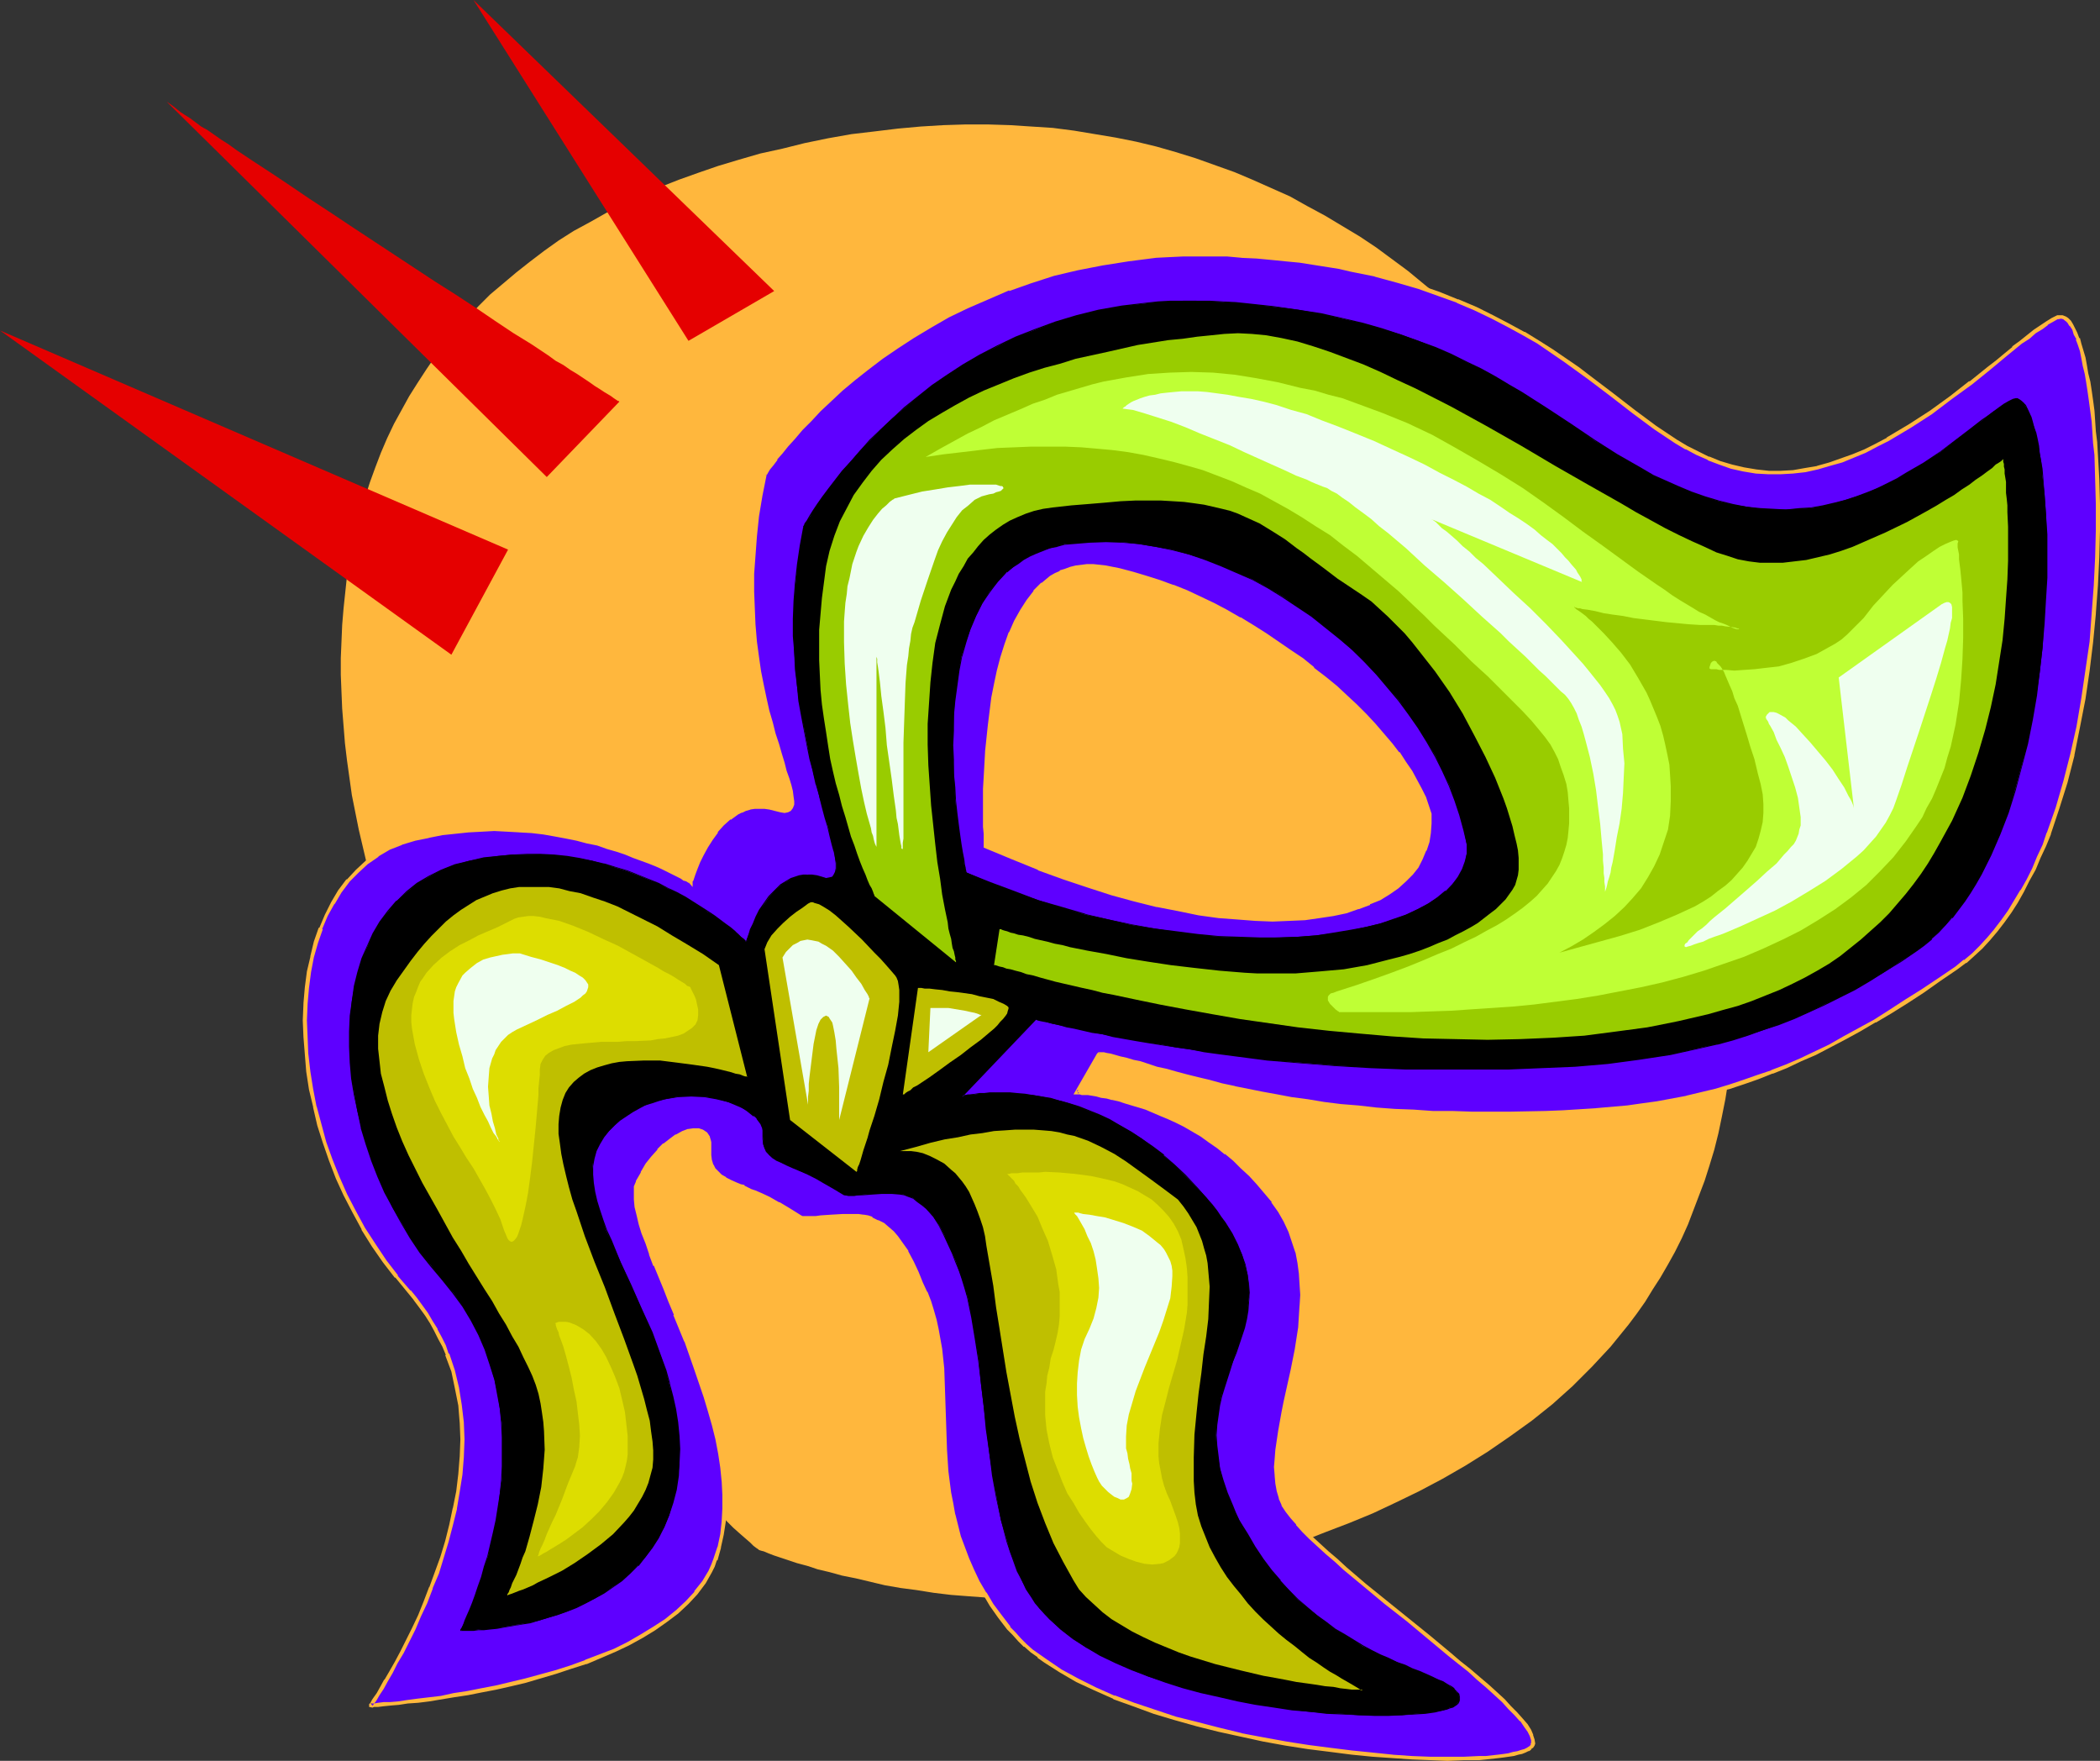 <?xml version="1.0" encoding="UTF-8" standalone="no"?>
<svg
   version="1.0"
   width="129.895mm"
   height="108.895mm"
   id="svg31"
   sodipodi:docname="Scarf 3.wmf"
   xmlns:inkscape="http://www.inkscape.org/namespaces/inkscape"
   xmlns:sodipodi="http://sodipodi.sourceforge.net/DTD/sodipodi-0.dtd"
   xmlns="http://www.w3.org/2000/svg"
   xmlns:svg="http://www.w3.org/2000/svg">
  <rect width="100%" height="100%" fill="#333333" stroke="none"/>
  <sodipodi:namedview
     id="namedview31"
     pagecolor="#ffffff"
     bordercolor="#000000"
     borderopacity="0.25"
     inkscape:showpageshadow="2"
     inkscape:pageopacity="0.0"
     inkscape:pagecheckerboard="0"
     inkscape:deskcolor="#d1d1d1"
     inkscape:document-units="mm" />
  <defs
     id="defs1">
    <pattern
       id="WMFhbasepattern"
       patternUnits="userSpaceOnUse"
       width="6"
       height="6"
       x="0"
       y="0" />
  </defs>
  <path
     style="fill:#ffb73d;fill-opacity:1;fill-rule:evenodd;stroke:none"
     d="m 177.275,362.124 0.162,0.162 0.485,0.162 0.646,0.162 1.131,0.485 1.293,0.485 1.454,0.485 1.939,0.646 1.939,0.646 2.424,0.646 2.424,0.808 2.747,0.646 2.909,0.808 3.232,0.646 3.394,0.808 3.394,0.808 3.717,0.646 3.717,0.485 4.04,0.646 4.04,0.485 4.202,0.323 4.363,0.323 4.525,0.162 4.525,0.162 h 4.686 l 4.686,-0.162 4.686,-0.485 5.01,-0.485 4.848,-0.646 4.848,-0.808 5.01,-1.131 5.01,-1.293 4.848,-1.454 5.171,-1.616 5.171,-1.778 5.333,-1.777 5.333,-1.939 5.333,-2.101 5.494,-2.101 5.494,-2.262 5.494,-2.585 5.333,-2.585 5.494,-2.909 5.333,-3.07 5.171,-3.232 5.171,-3.555 5.171,-3.717 4.848,-3.878 4.686,-4.201 4.525,-4.525 4.363,-4.686 2.101,-2.585 2.101,-2.585 1.939,-2.585 1.939,-2.747 1.778,-2.909 1.778,-2.747 1.778,-3.07 1.616,-2.909 1.616,-3.232 1.454,-3.232 1.293,-3.393 1.293,-3.393 1.293,-3.393 1.131,-3.555 1.131,-3.717 0.97,-3.878 0.808,-3.878 0.808,-4.04 0.646,-4.04 0.485,-4.201 0.485,-4.201 0.323,-4.363 0.323,-4.525 0.162,-4.686 v -4.686 l -0.162,-4.848 -0.162,-5.009 -0.485,-5.009 -0.485,-5.171 -0.646,-5.009 -0.485,-5.171 -0.97,-5.009 -0.808,-5.009 -0.97,-4.848 -1.131,-5.009 -2.586,-9.695 -1.454,-4.848 -1.616,-4.686 -1.454,-4.686 -1.939,-4.525 -1.778,-4.686 -1.778,-4.525 -2.101,-4.363 -2.101,-4.525 -2.262,-4.201 -2.262,-4.363 -2.424,-4.201 -2.586,-4.201 -2.424,-4.04 -2.747,-3.878 -2.747,-4.04 -2.909,-3.717 -2.909,-3.878 -3.07,-3.555 -3.07,-3.555 -3.232,-3.555 -3.232,-3.393 -3.232,-3.232 -3.555,-3.393 -3.555,-3.07 -3.555,-2.909 -3.717,-3.07 -3.717,-2.747 -3.717,-2.747 -3.878,-2.585 -4.04,-2.424 -4.04,-2.424 -4.202,-2.262 -4.04,-2.262 -4.363,-1.939 -4.363,-1.939 -4.202,-1.777 -4.525,-1.616 -4.525,-1.616 -4.686,-1.454 -4.525,-1.293 -4.686,-1.131 -4.848,-0.97 -4.848,-0.808 -4.848,-0.808 -5.01,-0.646 -5.01,-0.323 -5.01,-0.323 -5.171,-0.162 h -5.171 l -5.171,0.162 -5.333,0.323 -5.333,0.485 -5.333,0.646 -5.494,0.646 -5.494,0.97 -5.494,1.131 -5.171,1.293 -5.171,1.131 -5.01,1.454 -4.848,1.454 -4.686,1.616 -4.525,1.616 -4.525,1.777 -4.202,1.939 -4.202,1.939 -4.04,2.101 -3.717,2.101 -3.878,2.101 -3.555,2.262 -3.394,2.424 -3.394,2.585 -3.07,2.424 -3.07,2.585 -3.07,2.585 -2.747,2.747 -2.747,2.909 -2.424,2.747 -2.424,3.07 -2.424,2.909 -2.101,3.07 -2.101,3.232 -1.939,3.07 -1.778,3.232 -1.778,3.232 -1.616,3.393 -1.454,3.393 -1.293,3.393 -1.293,3.555 -1.131,3.555 -1.131,3.555 -0.808,3.717 -0.808,3.555 -0.808,3.717 -0.646,3.717 -0.808,7.595 -0.323,3.878 -0.162,3.878 -0.162,3.878 v 3.878 l 0.162,4.04 0.162,3.878 0.323,4.04 0.323,4.04 0.485,4.04 1.131,8.08 1.616,8.08 1.939,8.241 2.262,8.241 2.424,8.241 2.909,8.241 3.232,8.08 3.394,8.08 3.232,7.756 3.394,7.433 3.394,7.272 3.555,6.787 3.394,6.625 3.394,6.302 3.394,6.14 3.232,5.817 3.232,5.494 3.232,5.332 3.232,5.009 3.232,4.686 3.07,4.525 2.909,4.201 2.909,4.04 2.909,3.717 2.586,3.393 2.747,3.393 2.424,2.909 2.424,2.909 2.101,2.424 2.101,2.262 1.939,2.101 1.778,1.939 1.616,1.616 1.454,1.293 1.293,1.131 1.131,0.97 0.808,0.808 0.646,0.485 z"
     id="path1" />
  <path
     style="fill:#5e00ff;fill-opacity:1;fill-rule:evenodd;stroke:none"
     d="m 230.441,197.948 6.302,2.585 5.979,2.424 5.979,2.262 5.656,1.777 5.656,1.778 5.333,1.454 5.171,1.293 5.01,0.97 4.848,0.97 4.525,0.646 4.363,0.485 4.202,0.162 4.04,0.162 h 3.878 l 3.717,-0.323 3.394,-0.323 3.232,-0.646 2.909,-0.646 2.909,-0.97 2.586,-0.97 2.262,-1.131 2.262,-1.293 1.939,-1.293 1.778,-1.454 1.454,-1.616 1.293,-1.777 1.131,-1.939 0.808,-1.778 0.646,-2.101 0.323,-1.939 0.162,-2.262 v -2.262 l -0.485,-1.777 -0.808,-1.939 -0.808,-1.939 -1.131,-2.101 -1.131,-2.101 -1.454,-2.101 -1.616,-2.101 -1.616,-2.262 -1.939,-2.262 -1.939,-2.101 -2.101,-2.262 -2.262,-2.262 -2.262,-2.101 -2.424,-2.262 -2.586,-2.101 -2.586,-2.101 -2.747,-2.101 -2.747,-2.101 -5.818,-3.878 -2.909,-1.939 -3.07,-1.778 -3.07,-1.616 -3.07,-1.616 -3.07,-1.616 -3.232,-1.293 -3.07,-1.293 -3.232,-1.131 -3.07,-1.131 -3.232,-0.97 -3.07,-0.646 -3.07,-0.646 -1.616,-0.162 -1.293,-0.162 h -1.454 l -1.293,0.162 -1.454,0.162 -1.131,0.323 -1.293,0.323 -1.131,0.485 -1.131,0.646 -0.97,0.646 -2.101,1.454 -1.778,1.778 -1.616,2.101 -1.454,2.424 -1.293,2.424 -1.293,2.747 -0.97,2.747 -0.97,2.909 -0.808,3.07 -0.808,3.232 -0.485,3.232 -0.97,6.302 -0.323,3.232 -0.162,3.07 -0.162,2.909 -0.323,2.909 v 2.747 2.585 2.424 2.101 1.778 1.616 l 0.162,1.293 v 0.97 0.646 z M 178.729,110.851 l 0.162,-0.162 0.162,-0.162 0.162,-0.323 0.485,-0.646 0.646,-0.97 0.97,-1.293 1.293,-1.454 1.293,-1.777 1.616,-1.778 1.778,-2.101 2.101,-2.101 2.101,-2.262 2.586,-2.424 2.586,-2.424 2.909,-2.424 3.232,-2.424 3.232,-2.585 3.555,-2.585 3.878,-2.424 4.04,-2.424 4.202,-2.262 4.363,-2.262 4.848,-2.101 4.848,-1.939 5.171,-1.777 5.333,-1.616 5.656,-1.454 5.818,-1.131 5.979,-0.97 6.302,-0.646 3.232,-0.323 h 3.394 l 3.232,-0.162 h 3.555 l 3.394,0.162 3.555,0.162 3.394,0.162 3.394,0.323 3.394,0.323 3.232,0.485 3.07,0.323 3.07,0.485 3.07,0.485 2.909,0.646 5.494,1.131 5.333,1.454 4.848,1.454 4.686,1.616 4.525,1.616 4.202,1.777 3.878,1.939 3.717,1.939 3.555,1.939 3.394,2.101 3.232,2.101 3.07,2.101 2.909,1.939 2.747,2.101 5.494,4.201 5.01,3.878 4.848,3.555 2.424,1.777 2.586,1.616 2.424,1.454 2.586,1.293 2.424,1.131 2.747,0.97 2.747,0.97 2.747,0.646 2.909,0.485 2.909,0.323 h 2.909 l 2.909,-0.323 2.909,-0.323 2.747,-0.646 2.909,-0.646 2.747,-0.97 2.747,-1.131 2.747,-1.131 2.747,-1.293 2.586,-1.454 5.171,-2.909 5.01,-3.393 4.686,-3.393 4.525,-3.393 4.202,-3.393 1.939,-1.616 1.939,-1.616 1.939,-1.454 1.778,-1.454 1.616,-1.293 1.616,-1.131 1.454,-1.131 1.293,-0.97 1.454,-0.646 1.131,-0.646 0.485,-0.162 h 0.485 l 0.646,0.323 0.485,0.323 0.646,0.646 0.485,0.646 0.485,0.97 0.485,0.97 0.485,1.293 0.485,1.293 0.323,1.454 0.485,1.777 0.323,1.777 0.485,1.777 0.323,2.101 0.323,2.101 0.323,2.262 0.323,2.262 0.162,2.424 0.323,2.585 0.162,2.585 0.162,2.747 0.323,5.656 0.162,5.817 v 6.14 l -0.162,6.302 -0.323,6.625 -0.485,6.464 -0.646,6.787 -0.808,6.625 -0.97,6.625 -1.131,6.464 -1.454,6.625 -1.616,6.302 -1.778,6.14 -2.101,5.979 -1.131,2.747 -1.131,2.747 -1.293,2.747 -1.293,2.585 -1.293,2.585 -1.454,2.424 -1.616,2.424 -1.454,2.101 -1.616,2.101 -1.778,2.101 -1.778,1.939 -1.778,1.777 -1.939,1.616 -2.101,1.454 -4.04,2.747 -3.878,2.747 -3.717,2.424 -3.717,2.262 -3.717,2.262 -3.555,2.101 -3.555,1.939 -3.394,1.777 -3.394,1.616 -3.394,1.616 -3.394,1.454 -3.232,1.293 -3.394,1.293 -3.232,1.131 -3.394,1.131 -3.232,0.808 -3.394,0.97 -3.394,0.808 -6.787,1.293 -3.555,0.485 -3.555,0.323 -3.717,0.485 -3.555,0.323 -3.878,0.162 -3.878,0.323 -4.04,0.162 h -4.04 l -4.363,0.162 h -8.726 l -4.686,-0.162 -4.525,-0.162 -4.525,-0.162 -4.363,-0.162 -4.363,-0.323 -4.202,-0.485 -4.04,-0.485 -3.878,-0.485 -3.878,-0.485 -3.717,-0.485 -3.555,-0.646 -3.394,-0.646 -3.394,-0.646 -3.07,-0.646 -3.07,-0.808 -2.909,-0.646 -2.747,-0.646 -2.586,-0.646 -2.424,-0.646 -2.262,-0.646 -2.262,-0.646 -1.939,-0.485 -1.778,-0.646 -1.778,-0.485 -1.616,-0.323 -1.293,-0.485 -1.293,-0.323 -1.131,-0.162 -0.808,-0.162 -0.646,-0.162 -0.646,-0.162 -0.323,0.162 -0.323,0.162 -5.01,8.726 h 0.323 l 0.323,0.162 h 0.485 0.808 l 0.646,0.162 0.97,0.162 0.97,0.162 1.131,0.162 1.293,0.162 1.293,0.323 1.454,0.323 1.454,0.485 1.616,0.485 3.394,1.131 3.555,1.293 1.778,0.808 1.939,0.97 1.778,0.97 1.939,1.131 1.939,1.131 1.939,1.293 1.939,1.293 1.939,1.454 1.939,1.616 1.778,1.778 1.939,1.777 1.778,1.939 1.778,2.101 1.778,2.101 1.616,2.424 1.131,2.262 1.293,2.424 0.808,2.424 0.646,2.424 0.646,2.424 0.323,2.585 0.162,2.585 0.162,2.424 -0.162,2.585 -0.485,5.009 -0.646,5.171 -0.97,5.009 -1.131,4.848 -0.485,2.424 -0.485,2.262 -0.808,4.686 -0.646,4.201 -0.323,2.101 v 1.939 1.939 l 0.323,1.939 0.323,1.616 0.485,1.777 0.646,1.454 0.808,1.454 1.131,1.454 1.293,1.616 1.454,1.616 1.616,1.616 1.939,1.778 1.939,1.777 2.101,1.777 2.101,1.939 4.686,3.878 4.848,4.04 5.01,4.04 5.01,4.04 4.848,4.04 2.424,1.939 2.262,1.778 2.101,1.939 2.101,1.777 1.778,1.616 1.939,1.777 1.454,1.616 1.454,1.454 1.293,1.454 0.97,1.293 0.808,1.293 0.646,0.97 0.323,0.97 v 0.97 l -0.162,0.323 -0.162,0.323 -0.485,0.323 -0.485,0.323 -0.646,0.323 -0.808,0.323 -0.808,0.323 -0.97,0.162 -1.131,0.162 -1.293,0.323 -1.293,0.162 -2.909,0.162 -1.616,0.162 h -3.394 l -3.878,0.162 -4.04,-0.162 -4.202,-0.162 -4.686,-0.323 -4.686,-0.323 -4.848,-0.485 -5.01,-0.646 -5.171,-0.646 -5.171,-0.808 -5.171,-0.97 -5.171,-0.97 -5.333,-1.293 -5.01,-1.293 -5.171,-1.454 -4.848,-1.454 -4.848,-1.616 -4.525,-1.777 -4.525,-1.939 -4.04,-2.101 -3.878,-2.101 -3.717,-2.262 -1.616,-1.293 -1.454,-1.131 -1.616,-1.293 -1.293,-1.293 -1.293,-1.454 -1.293,-1.293 -2.101,-2.747 -1.939,-2.747 -1.616,-2.585 -1.454,-2.747 -1.454,-2.585 -1.131,-2.747 -0.97,-2.585 -0.97,-2.585 -0.646,-2.585 -0.646,-2.585 -0.485,-2.585 -0.485,-2.585 -0.485,-5.009 -0.485,-5.009 -0.162,-4.848 -0.162,-4.848 v -4.686 l -0.323,-4.686 -0.485,-4.525 -0.808,-4.525 -0.323,-2.101 -0.646,-2.262 -0.808,-2.101 -0.808,-2.262 -0.97,-2.101 -0.97,-2.424 -1.131,-2.424 -1.293,-2.424 -1.616,-2.424 -0.808,-0.97 -0.97,-1.131 -1.131,-0.97 -1.131,-0.808 -1.293,-0.808 -1.293,-0.646 -0.97,-0.323 -0.97,-0.162 -1.131,-0.162 -1.293,-0.162 -2.424,0.162 -2.747,0.162 -2.424,0.162 -1.131,0.162 h -0.97 -1.616 -0.646 l -0.323,-0.323 -2.747,-1.616 -2.424,-1.454 -2.262,-1.131 -2.262,-0.97 -0.97,-0.485 -0.97,-0.485 -1.616,-0.808 -0.97,-0.323 -0.646,-0.323 -1.454,-0.646 -1.293,-0.646 -1.131,-0.646 -0.808,-0.808 -0.808,-0.808 -0.485,-0.808 -0.323,-1.131 -0.162,-1.293 v -1.454 -1.616 l -0.162,-0.646 -0.162,-0.485 -0.162,-0.485 -0.323,-0.323 -0.808,-0.646 -0.97,-0.162 -0.97,-0.162 -1.293,0.323 -1.293,0.485 -1.454,0.646 -1.454,0.97 -1.454,1.131 -1.293,1.293 -1.454,1.616 -1.293,1.778 -1.131,1.939 -0.97,1.939 -0.485,1.131 -0.162,1.454 0.162,1.616 0.162,1.616 0.485,1.939 0.485,2.101 0.646,2.262 0.808,2.262 0.97,2.585 0.97,2.585 1.131,2.585 1.131,2.909 1.293,2.909 1.131,3.07 2.586,6.14 2.262,6.464 2.262,6.625 0.97,3.232 0.808,3.393 0.97,3.393 0.646,3.232 0.485,3.232 0.323,3.232 0.162,3.232 v 3.232 l -0.162,3.07 -0.485,3.07 -0.646,2.909 -0.808,2.909 -0.646,1.454 -0.646,1.293 -1.454,2.585 -1.778,2.424 -2.101,2.262 -2.424,2.262 -2.424,1.939 -2.747,1.939 -3.07,1.778 -3.07,1.616 -3.232,1.616 -3.394,1.454 -3.394,1.293 -3.394,1.293 -3.555,1.131 -7.11,1.939 -3.394,0.808 -3.555,0.808 -3.394,0.646 -3.232,0.646 -3.07,0.485 -3.07,0.485 -2.747,0.485 -2.586,0.323 -2.424,0.323 -2.101,0.162 -1.939,0.162 -1.616,0.162 -1.293,0.162 h -0.97 l -0.323,0.162 h -0.485 v -0.162 h 0.162 l 0.162,-0.323 0.162,-0.323 0.323,-0.323 0.323,-0.485 0.646,-1.131 0.97,-1.293 0.97,-1.778 1.131,-1.939 1.131,-2.262 1.293,-2.424 1.454,-2.585 1.293,-2.909 1.454,-3.07 1.293,-3.232 1.454,-3.232 1.293,-3.555 1.131,-3.555 1.293,-3.878 0.97,-3.717 0.808,-3.878 0.646,-4.04 0.646,-3.878 0.323,-4.04 0.162,-4.201 -0.162,-4.04 -0.323,-3.878 -0.808,-4.04 -0.97,-4.04 -1.293,-3.878 -0.808,-1.939 -0.808,-1.939 -0.97,-1.777 -1.131,-1.939 -1.131,-1.777 -1.293,-1.778 -1.293,-1.777 -1.454,-1.777 -3.07,-3.555 -2.747,-3.555 -2.586,-3.717 -2.262,-3.878 -2.262,-3.878 -1.939,-4.04 -1.939,-4.04 -1.454,-4.04 -1.454,-4.201 -1.293,-4.04 -0.97,-4.201 -0.97,-4.201 -0.646,-4.04 -0.485,-4.04 -0.162,-4.04 -0.162,-3.878 0.162,-3.878 0.323,-3.878 0.485,-3.555 0.646,-3.555 0.97,-3.393 1.131,-3.232 1.293,-3.07 1.454,-2.909 1.778,-2.747 1.939,-2.424 2.101,-2.262 2.262,-2.101 2.424,-1.778 2.747,-1.454 2.909,-1.293 1.454,-0.485 1.616,-0.485 3.232,-0.646 3.07,-0.485 3.232,-0.485 3.07,-0.323 3.07,-0.162 h 2.909 3.07 l 2.909,0.162 2.747,0.162 2.747,0.323 2.747,0.485 2.586,0.485 2.586,0.485 2.424,0.646 2.424,0.646 2.262,0.646 2.262,0.646 1.939,0.646 1.939,0.808 1.778,0.646 1.778,0.808 1.616,0.646 1.616,0.646 1.131,0.485 1.293,0.646 1.131,0.646 0.808,0.323 0.808,0.485 0.485,0.323 0.485,0.323 h 0.323 v 0.162 -0.162 l 0.162,-0.162 v -0.162 l 0.162,-0.485 0.323,-0.97 0.485,-1.293 0.646,-1.616 0.808,-1.616 0.97,-1.777 1.131,-1.939 1.293,-1.777 1.454,-1.616 1.616,-1.454 1.778,-1.131 0.97,-0.485 1.131,-0.485 0.97,-0.323 h 1.131 l 1.131,-0.162 h 1.131 l 1.293,0.162 1.293,0.323 1.131,0.323 0.97,0.162 0.808,-0.162 0.485,-0.162 0.323,-0.485 0.162,-0.646 v -0.808 -1.131 l -0.323,-1.131 -0.323,-1.454 -0.485,-1.454 -0.485,-1.777 -0.646,-1.939 -0.646,-2.101 -0.646,-2.262 -0.808,-2.424 -0.646,-2.585 -0.646,-2.747 -0.808,-2.909 -0.646,-3.232 -0.646,-3.232 -0.485,-3.393 -0.323,-3.555 -0.323,-3.717 -0.323,-3.878 -0.162,-4.04 0.162,-4.201 0.162,-4.363 0.323,-4.525 0.485,-4.686 0.808,-4.686 z"
     id="path2" />
  <path
     style="fill:#ffb73d;fill-opacity:1;fill-rule:evenodd;stroke:none"
     d="m 229.957,198.11 6.626,2.747 5.979,2.424 0.162,0.162 5.818,2.101 5.818,1.939 5.494,1.778 5.333,1.454 5.171,1.293 h 0.162 l 5.01,0.97 4.686,0.97 4.686,0.646 4.363,0.323 v 0 l 4.202,0.323 4.04,0.162 3.878,-0.162 3.717,-0.162 v 0 l 3.394,-0.485 3.232,-0.485 v 0 l 3.07,-0.646 2.747,-0.97 h 0.162 l 2.586,-0.97 v -0.162 l 2.424,-0.97 v 0 l 2.101,-1.293 2.101,-1.454 v 0 l 1.778,-1.616 1.454,-1.454 0.162,-0.162 1.293,-1.616 0.97,-1.939 v 0 l 0.808,-1.939 0.162,-0.162 0.646,-1.939 v 0 l 0.323,-2.101 v 0 l 0.162,-2.262 v -2.262 l -0.646,-1.939 -0.646,-1.939 v 0 l -0.97,-1.939 -1.131,-2.101 -1.131,-2.101 v 0 l -1.454,-2.101 -1.454,-2.262 h -0.162 l -1.616,-2.101 -1.939,-2.262 v 0 l -1.939,-2.262 -2.101,-2.262 -2.262,-2.262 -2.262,-2.101 -2.424,-2.262 -2.586,-2.101 v 0 l -2.747,-2.101 v -0.162 l -2.586,-2.101 -2.909,-1.939 -5.656,-3.878 -3.07,-1.939 -2.909,-1.778 h -0.162 l -3.07,-1.777 -3.07,-1.616 -3.07,-1.454 -3.07,-1.454 -3.232,-1.293 h -0.162 l -3.07,-1.131 -3.07,-0.97 -3.232,-0.97 -3.07,-0.808 v 0 l -3.232,-0.646 -1.454,-0.162 -1.454,-0.162 h -1.616 l -1.293,0.162 -1.293,0.162 -1.293,0.323 v 0 l -1.293,0.485 v 0 l -1.131,0.323 v 0.162 l -1.131,0.485 v 0 l -1.131,0.646 -1.939,1.616 h -0.162 l -1.778,1.778 v 0.162 l -1.616,2.101 -1.454,2.262 v 0 l -1.454,2.585 -1.131,2.585 -0.162,0.162 -0.97,2.747 -0.97,3.07 -0.808,3.07 -0.646,3.07 v 0 l -0.646,3.232 -0.808,6.464 -0.323,3.07 -0.323,3.07 v 0.162 l -0.162,2.909 -0.162,2.909 -0.162,2.747 v 2.585 2.424 2.101 1.778 l 0.162,1.616 v 1.293 1.131 0.485 0 0.323 l 0.97,-0.162 v -0.162 -0.162 -0.485 0 -0.97 l -0.162,-1.293 v -1.616 -1.778 l -0.162,-2.101 v -2.424 l 0.162,-2.585 v -2.747 l 0.162,-2.909 0.323,-2.909 v 0 l 0.162,-3.07 0.323,-3.232 0.97,-6.302 0.485,-3.232 v 0.162 l 0.808,-3.232 0.808,-3.07 0.97,-2.909 0.97,-2.909 v 0.162 l 1.131,-2.747 1.293,-2.424 v 0 l 1.454,-2.262 1.778,-2.101 h -0.162 l 1.778,-1.778 v 0.162 l 1.939,-1.616 1.131,-0.646 v 0 l 0.97,-0.485 v 0 l 1.131,-0.485 v 0 l 1.293,-0.485 h -0.162 l 1.293,-0.162 1.293,-0.162 1.293,-0.162 v 0 h 1.454 -0.162 l 1.454,0.162 1.454,0.162 3.232,0.646 h -0.162 l 3.07,0.646 3.232,0.97 3.07,0.97 3.232,1.131 h -0.162 l 3.232,1.293 3.232,1.454 3.07,1.454 3.07,1.616 3.07,1.777 h -0.162 l 3.07,1.778 3.07,1.777 5.656,3.878 2.909,2.101 2.586,2.101 v 0 l 2.586,2.101 v 0 l 2.586,2.101 2.424,2.262 2.262,2.101 2.262,2.262 2.101,2.262 1.939,2.101 v 0 l 1.939,2.262 1.616,2.101 v 0 l 1.454,2.262 1.454,2.101 v -0.162 l 1.293,2.101 0.97,2.101 0.97,1.939 v 0 l 0.646,1.939 0.485,1.777 v -0.162 2.262 2.262 -0.162 l -0.485,2.101 v 0 l -0.646,1.939 0.162,-0.162 -0.808,1.939 v 0 l -1.131,1.777 -1.293,1.777 v 0 l -1.454,1.616 -1.778,1.454 0.162,-0.162 -2.101,1.454 -2.101,1.293 v 0 l -2.262,1.131 v -0.162 l -2.747,0.97 h 0.162 l -2.909,0.97 -2.909,0.646 v 0 l -3.232,0.646 -3.394,0.323 h 0.162 l -3.717,0.323 h -3.878 l -4.04,-0.162 -4.202,-0.162 h 0.162 l -4.525,-0.485 -4.525,-0.646 -4.848,-0.808 -5.01,-1.131 h 0.162 l -5.171,-1.293 -5.333,-1.454 -5.656,-1.616 -5.656,-1.939 -5.979,-2.262 0.162,0.162 -6.141,-2.424 -6.302,-2.585 0.323,0.323 z"
     id="path3" />
  <path
     style="fill:#ffb73d;fill-opacity:1;fill-rule:evenodd;stroke:none"
     d="M 179.214,111.013 V 110.851 l -0.162,0.323 0.162,-0.162 0.162,-0.162 0.162,-0.323 0.485,-0.808 0.808,-0.97 0.97,-1.293 h -0.162 l 1.293,-1.454 v 0 l 1.293,-1.616 v 0 l 1.616,-1.778 1.778,-2.101 2.101,-2.101 2.101,-2.262 2.586,-2.424 2.586,-2.424 2.909,-2.424 v 0 l 3.07,-2.424 v 0 l 3.394,-2.585 3.555,-2.424 3.717,-2.424 4.04,-2.424 v 0 l 4.202,-2.424 4.363,-2.101 4.848,-2.101 4.848,-2.101 v 0.162 l 5.01,-1.777 5.494,-1.777 5.494,-1.293 v 0 l 5.818,-1.131 6.141,-0.97 6.302,-0.808 h -0.162 l 3.232,-0.162 3.394,-0.162 h 3.232 3.555 3.394 l 3.555,0.323 h -0.162 l 3.555,0.162 3.394,0.323 3.232,0.323 3.394,0.323 3.07,0.485 3.07,0.485 3.07,0.485 2.747,0.646 5.656,1.131 h -0.162 l 5.333,1.454 5.01,1.454 4.525,1.616 4.525,1.616 h -0.162 l 4.202,1.777 4.04,1.939 3.717,1.939 3.555,1.939 v 0 l 3.394,1.939 3.07,2.101 3.07,2.101 2.909,2.101 2.909,2.101 5.333,4.04 5.01,3.878 5.01,3.717 2.424,1.616 2.424,1.616 2.424,1.454 h 0.162 l 2.424,1.293 2.586,1.131 0.162,0.162 2.586,0.97 2.747,0.97 2.909,0.646 v 0 l 2.909,0.485 2.909,0.162 h 2.909 l 2.909,-0.162 v 0 l 2.909,-0.323 2.909,-0.646 v 0 l 2.747,-0.808 2.909,-0.808 v 0 l 2.747,-1.131 v 0 l 2.747,-1.131 2.747,-1.454 2.586,-1.293 v 0 l 5.171,-3.07 5.01,-3.232 4.686,-3.555 4.686,-3.393 v 0 l 4.202,-3.393 1.939,-1.616 1.939,-1.616 1.778,-1.454 v 0 l 1.778,-1.454 1.778,-1.131 1.454,-1.293 1.616,-0.97 1.293,-0.97 h -0.162 l 1.454,-0.808 1.131,-0.646 -0.162,0.162 0.646,-0.162 h -0.162 0.485 -0.162 l 0.646,0.162 h -0.162 l 0.646,0.485 -0.162,-0.162 0.646,0.646 -0.162,-0.162 0.485,0.808 v -0.162 l 0.646,0.97 0.323,1.131 0.646,1.131 h -0.162 l 0.485,1.293 0.485,1.454 0.323,1.616 v 0 l 0.323,1.777 0.485,1.939 0.323,1.939 0.323,2.101 0.323,2.262 0.323,2.424 0.323,2.424 0.162,2.424 0.162,2.585 v 0 l 0.323,2.747 0.162,5.656 0.162,5.817 v 6.14 l -0.162,6.302 -0.323,6.625 -0.485,6.464 v 0 l -0.485,6.625 -0.97,6.625 -0.97,6.625 -1.131,6.625 -1.454,6.464 v 0 l -1.616,6.302 -1.778,6.14 -2.101,5.979 v -0.162 l -0.97,2.909 v 0 l -1.293,2.747 -1.131,2.747 -1.293,2.585 -1.454,2.585 v -0.162 l -1.454,2.424 -1.454,2.424 -1.616,2.262 -1.616,2.101 0.162,-0.162 -1.778,2.101 -1.778,1.939 -1.778,1.778 -1.939,1.616 v -0.162 l -1.939,1.616 -4.04,2.747 -3.878,2.585 -3.878,2.424 -3.717,2.424 -3.555,2.262 v 0 l -3.555,1.939 -3.555,1.939 -3.394,1.939 -3.394,1.616 -3.394,1.616 -3.394,1.454 -3.394,1.293 h 0.162 l -3.394,1.131 -3.232,1.131 -3.394,1.131 -3.232,0.97 -3.394,0.808 -3.394,0.808 h 0.162 l -6.949,1.293 -3.555,0.485 -3.394,0.485 -3.717,0.323 -3.717,0.323 h 0.162 l -7.757,0.485 -4.04,0.162 -8.403,0.162 h -8.726 l -4.686,-0.162 h -4.525 l -4.525,-0.323 -4.363,-0.162 v 0 l -4.363,-0.323 -4.202,-0.485 -4.04,-0.323 -3.878,-0.485 -3.878,-0.646 -3.717,-0.485 -3.394,-0.646 -3.555,-0.646 -3.232,-0.646 -3.232,-0.646 h 0.162 l -3.07,-0.646 -2.909,-0.808 -2.747,-0.646 -2.586,-0.646 -2.424,-0.646 -2.262,-0.646 -2.262,-0.485 -1.939,-0.646 -1.939,-0.646 -1.616,-0.323 -1.616,-0.485 -1.454,-0.323 -1.131,-0.323 -1.131,-0.323 v 0 l -0.97,-0.162 -0.646,-0.162 h -0.646 -0.646 l 0.646,0.808 -0.323,0.162 0.323,-0.162 v 0 l 0.485,0.162 h 0.808 l 0.808,0.323 v 0 l 0.97,0.162 1.293,0.323 1.454,0.323 1.454,0.485 1.778,0.485 1.778,0.646 1.939,0.485 2.262,0.646 2.262,0.646 2.586,0.646 2.424,0.646 2.747,0.646 3.07,0.646 2.909,0.808 h 0.162 l 3.07,0.646 3.232,0.485 3.555,0.646 3.555,0.646 3.555,0.646 3.878,0.485 3.878,0.485 4.202,0.485 4.04,0.323 4.363,0.323 h 0.162 l 4.363,0.323 4.525,0.162 4.525,0.162 h 4.686 8.726 8.403 l 4.04,-0.162 7.757,-0.485 v 0 l 3.717,-0.323 3.555,-0.485 3.555,-0.485 3.555,-0.485 6.949,-1.293 v 0 l 3.394,-0.646 3.394,-0.97 3.232,-0.808 3.394,-1.131 3.232,-1.131 3.232,-1.293 h 0.162 l 3.232,-1.293 3.394,-1.616 3.394,-1.454 3.394,-1.777 3.394,-1.777 3.555,-1.939 3.555,-2.101 h 0.162 l 3.555,-2.101 3.878,-2.424 3.717,-2.424 3.878,-2.747 4.04,-2.747 1.939,-1.454 h 0.162 l 1.778,-1.616 1.939,-1.777 1.778,-1.939 1.778,-2.101 v 0 l 1.616,-2.101 1.616,-2.262 1.454,-2.262 1.454,-2.585 v 0 l 1.293,-2.585 1.454,-2.585 1.131,-2.747 1.293,-2.747 v 0 l 1.131,-2.747 V 194.878 l 1.939,-5.817 1.939,-6.14 1.616,-6.302 v -0.162 l 1.293,-6.464 1.293,-6.625 0.97,-6.625 0.808,-6.625 0.646,-6.625 v -0.162 l 0.485,-6.464 0.323,-6.625 0.162,-6.302 v -6.14 l -0.162,-5.817 -0.323,-5.656 -0.162,-2.747 v -0.162 l -0.323,-2.585 -0.162,-2.424 -0.162,-2.424 -0.323,-2.424 -0.323,-2.262 -0.323,-2.101 -0.485,-1.939 -0.323,-1.939 -0.323,-1.777 v 0 l -0.485,-1.616 -0.485,-1.616 -0.323,-1.293 h -0.162 l -0.485,-1.293 -0.485,-0.97 -0.485,-0.97 v 0 l -0.485,-0.808 v 0 l -0.646,-0.646 v 0 l -0.485,-0.323 -0.808,-0.323 h -0.646 -0.646 l -1.293,0.646 -1.293,0.808 v 0 l -1.454,0.97 -1.454,0.97 -1.616,1.293 -1.616,1.293 -1.778,1.293 v 0.162 l -1.778,1.454 -1.939,1.616 -2.101,1.616 -4.202,3.393 v -0.162 l -4.525,3.555 -4.686,3.393 -5.01,3.232 -5.171,3.07 h 0.162 l -2.747,1.454 -2.586,1.293 -2.747,1.131 v 0 l -2.747,0.97 v 0 l -2.747,0.97 -2.909,0.808 h 0.162 l -2.909,0.485 -2.747,0.485 v 0 l -2.909,0.162 h -2.909 0.162 l -2.909,-0.323 -2.909,-0.485 v 0 l -2.747,-0.646 -2.747,-0.808 -2.747,-1.131 0.162,0.162 -2.586,-1.293 -2.586,-1.293 v 0 l -2.424,-1.454 -2.424,-1.616 -2.424,-1.616 -5.01,-3.717 -5.01,-3.878 -5.333,-4.04 -2.747,-2.101 -3.07,-2.101 -3.07,-2.101 -3.07,-1.939 -3.394,-2.101 h -0.162 l -3.555,-1.939 -3.717,-1.939 -3.878,-1.939 -4.202,-1.777 h -0.162 l -4.363,-1.777 -4.686,-1.616 -5.01,-1.454 -5.171,-1.293 v 0 l -5.656,-1.293 -2.909,-0.485 -2.909,-0.646 -3.07,-0.323 -3.232,-0.485 -3.232,-0.323 -3.232,-0.323 -3.394,-0.323 -3.555,-0.323 v 0 l -3.555,-0.162 -3.394,-0.162 h -3.555 l -3.232,0.162 -3.394,0.162 -3.232,0.162 v 0 l -6.302,0.646 -6.141,0.97 -5.818,1.131 v 0 l -5.656,1.454 -5.333,1.616 -5.171,1.777 V 67.222 l -5.01,1.939 -4.686,2.101 -4.363,2.101 -4.363,2.424 v 0 l -4.04,2.424 -3.717,2.424 -3.555,2.424 -3.394,2.585 v 0.162 l -3.07,2.424 h -0.162 l -2.909,2.424 -2.586,2.424 -2.586,2.424 -2.101,2.262 -2.101,2.101 -1.778,2.101 -1.616,1.778 v 0 l -1.454,1.777 h 0.162 l -1.293,1.454 v 0 l -0.97,1.293 -0.646,0.97 -0.646,0.808 -0.162,0.162 -0.162,0.323 0.162,-0.162 -0.162,0.323 -0.162,0.162 v 0 z"
     id="path4" />
  <path
     style="fill:#ffb73d;fill-opacity:1;fill-rule:evenodd;stroke:none"
     d="m 256.782,245.941 -0.323,0.323 -5.494,9.534 h 1.131 -0.162 0.485 l 0.485,0.162 h 0.646 0.808 l 0.97,0.162 0.97,0.162 1.131,0.323 1.293,0.162 v 0 l 1.131,0.323 h 0.162 l 1.454,0.323 v 0 l 1.454,0.485 1.616,0.485 3.232,0.97 v 0 l 3.394,1.454 1.939,0.808 1.778,0.808 1.939,0.97 1.939,1.131 v 0 l 1.939,1.131 1.778,1.293 2.101,1.454 1.778,1.454 v -0.162 l 1.939,1.616 1.778,1.778 1.939,1.777 1.778,1.939 1.778,2.101 v 0 l 1.778,2.101 h -0.162 l 1.616,2.262 v 0 l 1.293,2.262 1.131,2.424 v 0 l 0.808,2.424 0.808,2.424 v -0.162 l 0.485,2.585 0.323,2.424 0.162,2.585 v 0 l 0.162,2.424 -0.162,2.585 v -0.162 l -0.323,5.171 -0.808,5.171 -0.97,4.848 -1.616,7.272 -0.485,2.424 -0.808,4.525 -0.646,4.363 -0.162,2.101 v 0 l -0.162,1.939 0.162,1.939 v 0.162 l 0.162,1.777 0.323,1.778 v 0 l 0.485,1.616 v 0.162 l 0.646,1.454 v 0.162 l 0.97,1.454 1.131,1.454 v 0 l 1.293,1.454 v 0.162 l 1.454,1.616 1.616,1.616 1.939,1.778 1.939,1.777 2.101,1.778 2.101,1.939 v 0 l 4.686,3.878 4.848,4.04 5.171,4.04 4.848,4.04 4.848,4.04 2.424,1.939 2.262,1.778 v 0 l 2.101,1.939 2.101,1.778 1.778,1.616 1.939,1.777 1.454,1.616 1.454,1.454 1.293,1.454 v -0.162 l 0.97,1.454 0.808,1.131 v 0 l 0.485,0.97 v 0 l 0.323,0.97 v 0 0.808 -0.162 l -0.162,0.323 h 0.162 l -0.323,0.323 h 0.162 l -0.323,0.162 v 0 l -0.485,0.323 v 0 l -0.646,0.323 v 0 l -0.646,0.162 -0.97,0.323 -0.97,0.162 v 0 l -1.131,0.323 -1.131,0.162 -1.293,0.162 -2.909,0.323 h -1.616 v 0 l -3.394,0.162 h -3.878 -4.04 l -4.202,-0.162 -4.686,-0.323 h 0.162 l -4.686,-0.485 -4.848,-0.485 -5.171,-0.646 -5.01,-0.646 -5.171,-0.808 -5.333,-0.97 -5.171,-0.97 h 0.162 l -5.333,-1.293 -5.01,-1.293 -5.171,-1.293 -4.848,-1.616 -4.848,-1.616 -4.686,-1.777 0.162,0.162 -4.363,-1.939 -4.202,-2.101 -3.878,-2.101 v 0 l -3.555,-2.424 -1.616,-1.131 v 0 l -1.616,-1.131 -1.454,-1.293 v 0 l -1.293,-1.293 -1.293,-1.454 -1.293,-1.293 h 0.162 l -2.101,-2.747 -1.939,-2.585 -1.616,-2.747 v 0.162 l -1.616,-2.747 -1.293,-2.747 -1.131,-2.585 v 0 l -0.97,-2.585 v 0 l -0.97,-2.585 -0.646,-2.585 -0.646,-2.585 v 0.162 l -0.485,-2.747 -0.485,-2.424 -0.646,-5.009 -0.323,-5.009 v 0 l -0.162,-4.848 -0.323,-9.534 -0.162,-4.686 v 0 l -0.485,-4.525 -0.808,-4.525 -0.485,-2.262 v 0 l -0.646,-2.262 -0.646,-2.101 -0.808,-2.101 -0.162,-0.162 -0.97,-2.101 -0.97,-2.424 -1.131,-2.424 -1.293,-2.424 V 292.317 l -1.616,-2.262 v 0 l -0.808,-1.131 v 0 l -0.97,-1.131 -1.131,-0.97 v 0 l -1.131,-0.97 -1.293,-0.646 h -0.162 l -1.293,-0.646 v -0.162 l -0.97,-0.323 -0.97,-0.162 h -0.162 l -1.131,-0.162 v 0 h -1.293 -2.424 l -2.747,0.162 v 0 l -2.424,0.162 v 0 l -1.131,0.162 h -0.97 -1.616 v 0 h -0.485 v 0 l -0.323,-0.162 v 0 l -2.586,-1.616 -2.424,-1.454 h -0.162 l -2.262,-1.293 -2.101,-0.97 -1.131,-0.485 -0.97,-0.323 -1.616,-0.808 v -0.162 l -0.808,-0.162 v 0 l -0.808,-0.323 -1.454,-0.646 -1.293,-0.646 h 0.162 l -1.131,-0.646 v 0 l -0.808,-0.808 -0.808,-0.808 0.162,0.162 -0.485,-0.97 v 0.162 l -0.323,-1.131 v 0.162 l -0.162,-1.293 v 0 h -0.97 l 0.162,1.454 0.485,1.131 0.485,0.97 0.808,0.808 0.97,0.808 0.97,0.646 h 0.162 l 1.131,0.646 1.454,0.646 0.808,0.485 v 0 l 0.808,0.323 v 0 l 1.778,0.646 0.97,0.485 0.97,0.485 2.101,0.97 2.424,1.293 v 0 l 2.424,1.293 2.586,1.778 h 0.162 l 0.323,0.162 0.646,0.162 h 0.162 1.616 l 0.97,-0.162 h 1.131 0.162 l 2.424,-0.323 h -0.162 2.747 l 2.424,-0.162 1.293,0.162 v 0 h 1.131 -0.162 l 1.131,0.323 0.808,0.323 v -0.162 l 1.293,0.646 v 0 l 1.293,0.808 1.131,0.97 -0.162,-0.162 1.131,0.97 0.97,1.131 v -0.162 l 0.808,1.131 v 0 l 1.454,2.262 v 0 l 1.293,2.424 1.131,2.424 1.131,2.424 0.808,2.262 v -0.162 l 0.808,2.262 0.808,2.101 0.646,2.101 v 0 l 0.485,2.262 0.646,4.525 0.485,4.525 v -0.162 l 0.323,4.686 0.162,9.534 0.323,4.848 v 0.162 l 0.323,5.009 0.485,5.009 0.485,2.424 0.485,2.585 v 0.162 l 0.646,2.585 0.808,2.585 0.808,2.585 v 0 l 1.131,2.747 v 0 l 1.131,2.585 1.293,2.585 1.616,2.747 v 0 l 1.616,2.747 1.939,2.747 2.101,2.747 v 0 l 1.293,1.293 1.293,1.454 1.293,1.293 h 0.162 l 1.454,1.293 1.616,1.131 v 0.162 l 1.616,1.131 3.555,2.262 v 0 l 3.878,2.262 4.202,1.939 4.363,1.939 0.162,0.162 4.525,1.616 4.848,1.777 4.848,1.454 5.171,1.454 5.171,1.293 5.171,1.131 v 0 l 5.171,1.131 5.333,0.97 5.171,0.808 5.171,0.646 5.01,0.646 4.848,0.485 4.686,0.323 v 0 l 4.686,0.323 4.202,0.162 4.04,0.162 3.878,-0.162 h 3.394 0.162 l 1.616,-0.162 2.909,-0.323 1.293,-0.162 1.131,-0.162 1.131,-0.162 v 0 l 1.131,-0.323 0.808,-0.162 0.808,-0.323 v 0 l 0.646,-0.323 h 0.162 l 0.485,-0.323 v -0.162 l 0.485,-0.323 0.323,-0.485 0.162,-0.485 -0.162,-0.97 -0.323,-0.97 v -0.162 l -0.485,-1.131 v 0 l -0.808,-1.293 -1.131,-1.293 v 0 l -1.293,-1.454 -1.454,-1.454 -1.454,-1.616 -1.939,-1.777 -1.778,-1.616 -2.101,-1.777 -2.262,-1.939 v 0 l -2.262,-1.777 -2.262,-1.939 -4.848,-4.04 -5.01,-4.04 -5.01,-4.04 -5.01,-4.04 -4.525,-3.878 v 0 l -2.101,-1.939 -2.101,-1.777 -1.939,-1.777 -1.939,-1.778 -1.616,-1.616 -1.454,-1.616 v 0 l -1.293,-1.454 v 0 l -0.97,-1.454 -0.97,-1.616 v 0.162 l -0.646,-1.616 0.162,0.162 -0.646,-1.777 v 0.162 l -0.323,-1.778 -0.162,-1.777 v 0 -1.939 -1.939 0 l 0.162,-1.939 0.646,-4.363 0.97,-4.525 0.485,-2.424 1.616,-7.272 0.808,-5.009 0.808,-5.009 0.485,-5.171 v 0 -2.585 -2.424 -0.162 l -0.162,-2.585 -0.485,-2.424 -0.485,-2.424 v -0.162 l -0.646,-2.424 -0.97,-2.424 v 0 l -1.131,-2.424 -1.293,-2.424 v 0 l -1.616,-2.262 v 0 l -1.778,-2.262 v 0 l -1.778,-2.101 -1.778,-1.939 -1.939,-1.777 -1.778,-1.778 -1.939,-1.616 v 0 l -1.939,-1.454 -1.939,-1.454 -1.939,-1.293 -1.939,-1.131 h -0.162 l -1.778,-0.97 -1.939,-0.97 -1.939,-0.97 -1.778,-0.808 -3.555,-1.454 v 0 l -3.394,-1.131 -1.616,-0.485 -1.454,-0.323 v 0 l -1.454,-0.323 v 0 l -1.293,-0.323 v 0 l -1.293,-0.323 -1.131,-0.162 -1.131,-0.162 -0.808,-0.162 h -0.808 l -0.646,-0.162 h -0.485 l -0.485,-0.162 v 0 h -0.323 l 0.323,0.808 5.171,-8.726 h -0.162 l 0.323,-0.162 z"
     id="path5" />
  <path
     style="fill:#ffb73d;fill-opacity:1;fill-rule:evenodd;stroke:none"
     d="m 166.286,270.018 v -3.07 l -0.162,-0.646 v 0 l -0.162,-0.485 v -0.162 l -0.323,-0.485 v 0 l -0.323,-0.485 -0.97,-0.646 -0.97,-0.323 h -1.293 l -1.131,0.162 h -0.162 l -1.293,0.485 -1.454,0.808 h -0.162 l -1.293,0.97 -1.454,1.131 h -0.162 l -1.293,1.293 v 0.162 l -1.454,1.616 v 0 l -1.293,1.616 -1.131,1.939 v 0.162 l -1.131,1.939 v 0.162 l -0.485,1.131 v 1.454 0 1.616 0 l 0.162,1.778 v 0 l 0.485,1.939 0.485,2.101 0.646,2.101 0.97,2.424 0.808,2.424 v 0.162 l 0.97,2.585 h 0.162 l 1.131,2.747 1.131,2.747 1.131,2.909 1.293,3.07 h -0.162 l 2.586,6.302 v -0.162 l 2.262,6.464 2.262,6.625 0.97,3.232 0.97,3.393 0.808,3.232 v 0 l 0.646,3.393 0.485,3.232 0.323,3.232 v -0.162 l 0.162,3.232 v 3.232 l -0.162,3.07 v 0 l -0.323,2.909 -0.646,3.07 v -0.162 l -0.97,2.909 v 0 l -0.485,1.293 -0.646,1.454 -1.454,2.424 v 0 l -1.939,2.424 h 0.162 l -2.101,2.262 -2.424,2.262 0.162,-0.162 -2.586,2.101 -2.747,1.777 -2.909,1.778 v 0 l -3.07,1.777 -3.232,1.616 -3.394,1.293 v 0 l -3.394,1.293 h 0.162 l -3.555,1.293 -3.555,1.131 -7.11,1.939 -3.394,0.808 -3.394,0.808 v 0 l -3.394,0.646 -3.232,0.646 -3.232,0.485 -2.909,0.646 -2.747,0.323 -2.747,0.323 -2.424,0.323 -2.101,0.323 -1.939,0.162 h -1.454 l -1.293,0.162 v 0 l -0.97,0.162 v 0 h -0.323 v 0 h -0.485 l 0.485,0.485 v -0.162 l -0.162,0.323 0.162,-0.162 0.162,-0.162 0.162,-0.323 0.323,-0.323 0.323,-0.485 0.646,-1.131 0.97,-1.454 0.97,-1.778 v 0 l 1.131,-1.939 1.131,-2.262 1.454,-2.424 2.747,-5.494 1.293,-3.07 1.454,-3.07 v 0 l 1.293,-3.393 v -0.162 l 1.454,-3.393 1.131,-3.717 1.131,-3.717 0.97,-3.717 0.97,-3.878 v -0.162 l 0.646,-3.878 0.646,-4.04 0.323,-4.04 v 0 l 0.162,-4.201 -0.162,-4.04 v 0 l -0.485,-4.04 -0.646,-4.04 v 0 l -0.97,-4.04 -1.293,-3.878 h -0.162 l -0.646,-1.939 -0.97,-1.939 -0.97,-1.777 v -0.162 l -1.131,-1.778 -1.131,-1.939 -1.293,-1.778 -1.293,-1.777 v 0 l -1.454,-1.777 v 0.162 l -3.07,-3.555 h 0.162 l -2.747,-3.555 -2.586,-3.878 -2.424,-3.717 v 0 l -2.101,-3.878 -2.101,-4.04 -1.778,-4.04 v 0 l -1.616,-4.04 v 0 l -1.454,-4.04 -1.131,-4.201 -1.131,-4.201 v 0.162 l -0.808,-4.201 -0.646,-4.04 -0.485,-4.201 v 0.162 l -0.162,-4.04 -0.162,-3.878 0.162,-3.878 v 0 l 0.323,-3.717 0.485,-3.717 0.646,-3.393 v 0 l 0.97,-3.393 1.131,-3.232 h -0.162 l 1.293,-3.07 1.616,-2.909 v 0.162 l 1.616,-2.747 1.939,-2.585 -0.162,0.162 2.262,-2.262 2.262,-2.101 -0.162,0.162 2.586,-1.778 h -0.162 l 2.747,-1.616 2.909,-1.131 h -0.162 l 1.616,-0.485 1.616,-0.485 3.232,-0.646 h -0.162 l 3.232,-0.646 3.07,-0.323 3.07,-0.323 v 0 l 3.07,-0.162 2.909,-0.162 3.07,0.162 2.909,0.162 h -0.162 l 2.909,0.162 2.747,0.323 2.747,0.485 2.586,0.485 2.424,0.485 v 0 l 2.424,0.646 2.424,0.485 2.262,0.808 2.262,0.646 1.939,0.646 v 0 l 1.939,0.808 1.778,0.646 v 0 l 1.778,0.646 v 0 l 1.616,0.646 v 0 l 1.454,0.646 1.293,0.646 1.293,0.646 0.97,0.485 0.97,0.485 v 0 l 0.646,0.485 h 0.162 l 0.485,0.162 0.485,0.323 0.323,0.162 -0.162,-0.162 0.808,0.97 -0.97,-1.131 0.808,-0.323 -0.162,-0.162 -0.323,-0.162 -0.323,-0.162 -0.646,-0.323 h 0.162 l -0.808,-0.485 h -0.162 l -0.808,-0.485 -1.131,-0.485 -1.131,-0.646 -1.293,-0.485 -1.454,-0.808 v 0 l -1.778,-0.646 v 0 l -1.616,-0.646 v 0 l -1.778,-0.808 -2.101,-0.808 v 0 l -2.101,-0.646 -2.101,-0.646 -2.262,-0.646 -2.424,-0.646 -2.424,-0.646 h -0.162 l -2.424,-0.485 -2.586,-0.485 -2.747,-0.323 -2.747,-0.323 -2.909,-0.323 v 0 l -2.909,-0.162 h -3.07 -2.909 l -3.07,0.162 h -0.162 l -3.07,0.323 -3.07,0.485 -3.232,0.485 v 0 l -3.232,0.808 -1.616,0.323 -1.454,0.646 h -0.162 l -2.747,1.293 -2.747,1.454 v 0 l -2.586,1.778 v 0 l -2.262,2.101 -2.101,2.262 h -0.162 l -1.939,2.585 -1.616,2.747 v 0 l -1.454,2.909 -1.293,3.07 h -0.162 l -1.131,3.232 -0.808,3.393 v 0.162 l -0.808,3.393 -0.485,3.717 -0.323,3.717 v 0.162 l -0.162,3.878 0.162,3.878 0.323,4.04 v 0 l 0.323,4.04 0.646,4.201 0.97,4.04 v 0.162 l 0.97,4.201 1.293,4.04 1.454,4.201 v 0 l 1.616,4.201 v 0 l 1.778,3.878 2.101,4.04 2.101,3.878 v 0.162 l 2.424,3.878 2.586,3.717 2.747,3.555 h 0.162 l 2.909,3.555 v 0 l 1.454,1.777 -0.162,-0.162 1.454,1.939 1.293,1.777 1.131,1.777 0.97,1.778 v 0 l 0.97,1.939 0.97,1.778 0.808,1.939 h -0.162 l 1.454,3.878 0.808,3.878 v 0 l 0.808,4.04 0.323,4.04 v -0.162 l 0.162,4.04 -0.162,4.201 v -0.162 l -0.323,4.04 -0.485,4.04 -0.808,4.04 v -0.162 l -0.808,3.878 -0.97,3.878 -1.131,3.717 -1.293,3.555 -1.293,3.555 v -0.162 l -1.293,3.393 v 0 l -1.293,3.232 -1.454,3.07 -2.747,5.494 -1.293,2.424 -1.293,2.262 -1.131,1.939 v -0.162 l -0.97,1.777 -0.808,1.454 -0.808,1.131 -0.323,0.485 -0.162,0.323 -0.162,0.323 -0.162,0.162 v 0 l -0.162,0.162 v 0.646 l 0.808,0.162 0.323,-0.162 v 0 H 88.395 v 0 l 1.293,-0.162 1.616,-0.162 1.939,-0.162 2.101,-0.323 2.424,-0.162 2.586,-0.323 2.909,-0.485 2.909,-0.485 3.232,-0.485 3.232,-0.646 3.394,-0.646 v 0 l 3.555,-0.808 3.394,-0.808 7.11,-2.101 3.394,-1.131 3.555,-1.131 h 0.162 l 3.394,-1.454 v 0 l 3.394,-1.454 3.07,-1.454 3.232,-1.777 v 0 l 2.909,-1.778 2.747,-1.939 2.586,-1.939 v 0 l 2.424,-2.262 2.101,-2.262 v 0 l 1.939,-2.585 v 0 l 1.454,-2.585 0.646,-1.293 0.485,-1.454 h 0.162 l 0.808,-2.909 v -0.162 l 0.646,-2.909 0.485,-3.07 v 0 l 0.162,-3.07 v -3.232 l -0.162,-3.232 v 0 l -0.485,-3.232 -0.485,-3.232 -0.646,-3.393 v 0 l -0.808,-3.393 -0.808,-3.232 -0.97,-3.393 -2.262,-6.625 -2.424,-6.302 v -0.162 l -2.424,-6.302 h -0.162 l -1.131,-2.909 -1.293,-2.909 -1.131,-2.909 -0.97,-2.585 v 0 l -0.97,-2.747 v 0.162 l -0.97,-2.585 -0.808,-2.262 -0.646,-2.262 -0.485,-2.101 -0.485,-1.777 v 0 l -0.162,-1.778 v 0.162 l -0.162,-1.616 v 0.162 l 0.162,-1.454 v 0 l 0.323,-1.131 v 0.162 l 0.97,-2.101 v 0 l 1.293,-1.939 1.293,-1.616 h -0.162 l 1.454,-1.616 v 0 l 1.293,-1.293 v 0 l 1.454,-1.131 1.454,-0.808 h -0.162 l 1.454,-0.808 v 0 l 1.293,-0.323 h -0.162 l 1.293,-0.323 v 0 h 0.97 v 0 l 0.808,0.323 v 0 l 0.646,0.485 v -0.162 l 0.162,0.485 V 265.493 l 0.323,0.646 -0.162,-0.162 0.323,0.485 v 0 0.646 -0.162 3.07 0 z"
     id="path6" />
  <path
     style="fill:#ffb73d;fill-opacity:1;fill-rule:evenodd;stroke:none"
     d="m 161.923,207.32 v -1.293 0.162 -0.162 l 0.162,-0.162 0.162,-0.485 0.323,-0.97 0.485,-1.293 v 0 l 0.646,-1.616 0.808,-1.616 0.97,-1.777 v 0 l 1.131,-1.777 1.293,-1.778 h -0.162 l 1.454,-1.616 1.616,-1.454 v 0.162 l 1.778,-1.293 v 0 l 0.97,-0.485 -0.162,0.162 0.97,-0.485 1.131,-0.323 h -0.162 l 1.131,-0.162 h 1.131 v 0 h 1.131 v 0 l 1.131,0.162 v 0 l 1.293,0.323 1.293,0.323 0.97,0.162 v 0 l 0.808,-0.162 0.646,-0.323 0.485,-0.646 0.323,-0.808 v -0.808 l -0.162,-1.131 -0.162,-1.293 v 0 l -0.323,-1.293 -0.485,-1.616 -0.646,-1.777 -0.485,-1.939 -0.646,-2.101 -0.646,-2.262 -0.808,-2.424 -0.646,-2.585 -0.808,-2.747 -0.646,-2.909 v 0 l -0.646,-3.07 -0.646,-3.232 -0.485,-3.393 -0.485,-3.555 -0.323,-3.878 v 0.162 l -0.162,-3.878 -0.162,-4.04 v -4.201 l 0.323,-4.363 v 0 l 0.323,-4.363 0.485,-4.686 0.808,-4.848 0.97,-4.848 -0.97,-0.162 -0.97,4.848 -0.646,4.848 -0.646,4.686 -0.323,4.363 v 0.162 l -0.162,4.363 -0.162,4.201 0.162,4.04 0.323,3.878 v 0 l 0.323,3.878 0.485,3.555 0.485,3.393 0.646,3.232 0.646,3.07 v 0.162 l 0.646,2.909 0.646,2.747 0.808,2.585 0.646,2.424 0.646,2.262 0.646,2.101 0.646,1.939 0.485,1.616 0.485,1.616 0.323,1.293 v 0 l 0.323,1.293 0.162,0.97 v -0.162 l -0.162,0.808 -0.162,0.808 0.162,-0.323 -0.323,0.485 0.162,-0.162 -0.646,0.323 h 0.162 -0.808 0.162 -0.97 0.162 l -1.131,-0.323 -1.293,-0.323 h -0.162 l -1.131,-0.323 h -0.162 -1.131 -0.162 l -1.131,0.162 -0.97,0.162 -1.131,0.323 -0.97,0.323 h -0.162 l -0.97,0.646 v 0 l -1.778,1.131 h -0.162 l -1.454,1.454 -1.616,1.616 v 0.162 l -1.293,1.777 -1.131,1.778 v 0 l -0.97,1.777 -0.808,1.778 -0.646,1.616 v 0 l -0.646,1.293 -0.323,1.131 -0.162,0.323 v 0.323 l -0.162,0.162 v 0.162 z"
     id="path7" />
  <path
     style="fill:#000000;fill-opacity:1;fill-rule:evenodd;stroke:none"
     d="m 225.917,203.927 5.656,2.424 5.494,2.101 5.656,1.939 5.494,1.777 5.494,1.616 5.494,1.131 5.333,1.293 5.333,0.808 5.171,0.808 5.01,0.646 5.01,0.485 4.848,0.162 4.686,0.162 4.525,-0.162 4.363,-0.162 4.202,-0.323 4.04,-0.485 3.878,-0.646 3.555,-0.808 3.394,-0.808 3.232,-0.97 2.909,-1.131 2.747,-1.293 2.424,-1.293 2.262,-1.454 1.939,-1.454 1.454,-1.616 1.454,-1.616 0.97,-1.778 0.646,-1.939 0.323,-1.939 v -1.939 l -0.646,-3.393 -0.97,-3.555 -1.131,-3.393 -1.293,-3.555 -1.616,-3.393 -1.616,-3.393 -1.939,-3.232 -2.101,-3.393 -2.262,-3.232 -2.262,-3.232 -2.586,-3.07 -2.586,-2.909 -2.909,-3.07 -2.909,-2.747 -3.07,-2.747 -3.07,-2.585 -3.394,-2.585 -3.232,-2.262 -3.394,-2.262 -3.555,-2.101 -3.555,-1.939 -3.717,-1.616 -3.555,-1.616 -3.878,-1.454 -3.717,-1.131 -3.878,-1.131 -3.878,-0.646 -3.878,-0.646 -3.878,-0.485 h -3.878 -3.878 l -3.878,0.323 -1.939,0.162 -1.778,0.485 -1.616,0.485 -1.778,0.485 -1.454,0.646 -1.454,0.646 -1.454,0.808 -1.454,0.97 -1.131,0.97 -1.293,0.97 -2.101,2.262 -2.101,2.424 -1.616,2.747 -1.454,2.909 -1.293,3.07 -1.131,3.07 -0.97,3.232 -0.646,3.393 -0.485,3.555 -0.485,3.555 -0.162,3.393 -0.162,3.555 -0.162,3.393 0.162,3.393 0.162,3.232 0.162,3.232 0.162,3.07 0.323,2.909 0.323,2.585 0.323,2.424 0.323,2.262 0.323,1.939 0.323,1.616 0.162,1.293 0.162,0.646 0.162,0.323 v 0.485 0.162 z m -37.976,-80.795 v -0.162 l 0.323,-0.485 0.485,-0.808 0.646,-0.97 0.808,-1.293 0.97,-1.616 1.131,-1.616 1.454,-1.939 1.454,-1.939 1.778,-2.262 1.939,-2.262 2.101,-2.424 2.424,-2.424 2.424,-2.585 2.747,-2.585 2.909,-2.424 3.07,-2.585 3.394,-2.585 3.394,-2.424 3.717,-2.424 3.878,-2.262 4.202,-2.101 4.363,-2.101 4.525,-1.777 4.686,-1.777 4.848,-1.454 5.171,-1.293 5.494,-0.97 5.494,-0.646 2.909,-0.323 2.909,-0.162 3.07,-0.162 h 2.909 l 3.232,0.162 3.07,0.162 3.07,0.162 3.07,0.323 5.979,0.646 5.494,0.646 5.333,0.97 5.01,1.131 4.848,1.131 4.525,1.293 4.363,1.293 4.04,1.454 4.04,1.616 3.555,1.616 3.717,1.777 3.394,1.616 3.232,1.777 3.232,1.939 3.07,1.777 5.818,3.717 5.656,3.717 5.333,3.717 5.494,3.393 5.494,3.232 2.909,1.616 2.747,1.293 3.07,1.293 3.07,1.293 3.07,1.131 3.394,0.97 3.232,0.808 3.232,0.485 3.232,0.485 3.07,0.162 h 2.909 l 3.07,-0.162 2.747,-0.162 2.747,-0.485 2.747,-0.646 2.586,-0.808 2.586,-0.808 2.424,-0.808 2.424,-1.131 2.262,-0.97 2.262,-1.131 2.262,-1.293 4.04,-2.424 3.878,-2.585 3.555,-2.747 3.232,-2.424 1.454,-1.131 1.616,-1.131 1.293,-1.131 1.293,-0.97 1.293,-0.808 1.131,-0.808 1.131,-0.646 1.131,-0.485 0.485,-0.162 h 0.485 l 0.485,0.162 0.323,0.323 0.646,0.485 0.323,0.646 0.485,0.646 0.485,0.97 0.323,0.97 0.323,1.131 0.485,1.293 0.323,1.293 0.323,1.454 0.323,1.616 0.323,1.777 0.323,1.778 0.162,1.777 0.162,1.939 0.485,4.201 0.323,4.525 0.162,4.686 v 5.009 5.171 l -0.323,5.171 -0.323,5.494 -0.323,5.656 -0.646,5.656 -0.808,5.494 -0.97,5.656 -1.131,5.656 -1.454,5.494 -1.454,5.332 -1.616,5.332 -1.939,5.009 -2.101,4.848 -2.262,4.525 -1.293,2.101 -1.293,2.101 -1.293,2.101 -1.454,1.939 -1.454,1.778 -1.454,1.777 -1.616,1.616 -1.778,1.616 -1.616,1.454 -1.778,1.293 -3.717,2.424 -3.555,2.424 -3.555,2.101 -3.555,2.101 -3.555,1.777 -3.717,1.778 -3.555,1.777 -3.555,1.454 -3.555,1.454 -3.555,1.293 -3.555,1.131 -3.555,1.131 -3.717,0.97 -3.555,0.808 -7.272,1.616 -7.434,1.131 -7.272,0.97 -7.595,0.646 -7.757,0.323 -7.757,0.323 -7.918,0.162 -8.08,-0.162 h -8.242 l -8.242,-0.323 -8.242,-0.485 -8.08,-0.646 -7.757,-0.646 -7.434,-0.97 -3.717,-0.485 -3.555,-0.485 -3.232,-0.485 -3.394,-0.485 -3.232,-0.646 -3.07,-0.485 -2.909,-0.485 -2.747,-0.485 -2.747,-0.485 -2.424,-0.485 -2.424,-0.485 -2.101,-0.485 -2.101,-0.485 -1.778,-0.323 -1.616,-0.323 -1.454,-0.323 -1.293,-0.323 -0.97,-0.323 -0.808,-0.162 -0.646,-0.162 -0.323,-0.162 h -0.162 l -17.13,18.098 h 0.162 l 0.162,-0.162 0.485,-0.162 h 0.485 l 0.808,-0.162 h 0.97 l 0.97,-0.162 1.131,-0.162 h 1.293 1.454 1.454 1.778 l 1.616,0.162 1.939,0.162 1.939,0.162 1.939,0.323 2.101,0.485 2.101,0.485 2.262,0.646 2.262,0.808 2.424,0.97 2.262,0.97 2.424,1.131 2.586,1.293 2.424,1.454 2.586,1.616 2.424,1.939 2.586,1.939 2.586,2.262 2.424,2.424 2.586,2.585 2.586,2.747 1.131,1.616 1.131,1.293 0.97,1.454 0.97,1.293 1.616,2.585 1.293,2.585 1.131,2.424 0.646,2.262 0.646,2.424 0.162,2.101 0.162,2.101 -0.162,2.101 -0.162,2.101 -0.323,1.939 -0.485,1.939 -0.646,2.101 -1.293,3.878 -0.646,1.939 -0.808,1.939 -1.293,4.04 -0.646,2.262 -0.485,2.101 -0.323,2.262 -0.323,2.262 -0.162,2.424 0.162,2.424 0.323,2.585 0.485,2.747 0.646,2.747 0.97,3.07 1.293,3.07 0.808,1.616 0.808,1.616 1.778,3.232 1.778,3.07 1.939,2.747 1.939,2.585 2.101,2.424 2.101,2.262 2.101,2.262 2.101,1.777 2.262,1.778 2.101,1.777 2.262,1.616 2.101,1.293 2.101,1.293 2.101,1.293 2.101,0.97 2.101,1.131 1.939,0.808 1.939,0.808 1.778,0.808 1.778,0.808 1.616,0.646 1.616,0.646 1.454,0.646 1.293,0.485 1.131,0.646 1.131,0.485 0.808,0.646 0.808,0.485 0.485,0.646 0.485,0.646 0.162,0.646 v 0.646 0.323 l -0.323,0.323 -0.323,0.323 -0.323,0.323 -0.646,0.323 -0.646,0.162 -0.646,0.323 -0.808,0.323 -1.939,0.323 -2.262,0.323 -2.586,0.162 -2.909,0.323 h -3.07 -3.394 -3.555 l -3.717,-0.323 -3.878,-0.162 -4.04,-0.323 -4.04,-0.485 -4.202,-0.646 -4.363,-0.646 -4.202,-0.808 -4.202,-0.97 -4.363,-0.97 -4.202,-1.131 -4.04,-1.293 -4.04,-1.293 -3.878,-1.616 -3.717,-1.616 -3.555,-1.777 -3.394,-1.778 -3.07,-2.101 -2.747,-2.101 -2.747,-2.424 -1.131,-1.293 -1.131,-1.131 -0.97,-1.293 -0.808,-1.293 -1.293,-1.939 -1.131,-2.101 -0.97,-2.262 -0.808,-2.101 -0.97,-2.424 -0.646,-2.424 -1.454,-4.848 -0.97,-5.171 -0.97,-5.332 -0.808,-5.332 -0.646,-5.494 -0.646,-5.332 -0.646,-5.332 -0.485,-5.332 -0.808,-5.171 -0.808,-4.848 -0.97,-4.686 -0.646,-2.262 -0.646,-2.101 -0.808,-2.101 -0.646,-1.939 -0.808,-1.939 -0.97,-2.101 -0.97,-2.262 -1.131,-2.101 -1.454,-2.101 -1.616,-1.939 -0.97,-0.808 -0.97,-0.808 -1.131,-0.808 -1.131,-0.485 -0.97,-0.323 -0.97,-0.162 -1.939,-0.162 h -2.262 l -2.424,0.162 -2.101,0.162 -1.131,0.162 h -0.808 -1.454 -0.646 l -0.323,-0.162 -2.424,-1.454 -2.101,-1.293 -2.101,-1.131 -1.939,-0.97 -1.778,-0.646 -1.616,-0.808 -1.293,-0.646 -1.293,-0.485 -1.131,-0.646 -0.97,-0.485 -0.808,-0.646 -0.646,-0.808 -0.485,-0.808 -0.323,-0.97 v -1.131 -1.454 -0.646 l -0.162,-0.808 -0.323,-0.646 -0.485,-0.646 -0.485,-0.646 -0.646,-0.646 -0.808,-0.646 -0.97,-0.646 -0.97,-0.485 -0.97,-0.646 -2.424,-0.808 -2.747,-0.808 -2.747,-0.485 h -3.07 -3.07 l -3.07,0.646 -1.616,0.323 -1.616,0.485 -1.454,0.646 -1.616,0.646 -1.454,0.808 -1.454,0.97 -1.293,0.97 -1.293,1.293 -1.293,1.293 -1.293,1.454 -0.97,1.454 -0.808,1.778 -0.485,1.777 -0.323,1.778 v 1.939 l 0.162,1.939 0.323,2.101 0.485,2.101 0.646,2.262 0.808,2.262 0.808,2.424 1.131,2.424 2.262,5.009 2.424,5.332 2.424,5.494 2.424,5.494 2.262,5.979 0.97,2.909 0.808,3.07 0.808,3.07 0.646,2.909 0.485,3.07 0.323,3.232 0.162,3.07 v 3.232 l -0.323,3.07 -0.485,3.232 -0.808,3.07 -0.808,2.909 -1.131,2.747 -1.454,2.424 -1.293,2.262 -1.616,2.262 -1.778,1.939 -1.939,1.939 -1.778,1.616 -2.101,1.454 -2.101,1.454 -2.101,1.293 -2.262,1.131 -2.101,0.97 -2.262,0.97 -2.262,0.808 -2.101,0.646 -2.101,0.646 -2.101,0.485 -2.101,0.323 -1.939,0.323 -1.939,0.323 -1.778,0.323 -1.616,0.162 -1.454,0.162 h -1.293 l -1.131,0.162 h -1.131 -1.778 v -0.162 l 0.162,-0.323 0.323,-0.808 0.485,-0.808 0.485,-1.293 0.646,-1.293 0.646,-1.616 0.646,-1.939 0.646,-1.939 0.808,-2.262 0.646,-2.424 0.808,-2.424 0.646,-2.747 0.646,-2.747 0.646,-2.909 0.485,-3.07 0.323,-3.07 0.485,-3.232 0.162,-3.232 v -3.393 -3.393 l -0.162,-3.393 -0.485,-3.393 -0.485,-3.393 -0.808,-3.555 -0.97,-3.393 -1.131,-3.393 -1.454,-3.393 -1.778,-3.393 -1.939,-3.232 -2.262,-3.232 -2.586,-3.07 -2.586,-3.232 -2.586,-3.232 -2.262,-3.393 -2.101,-3.393 -2.101,-3.555 -1.778,-3.717 -1.616,-3.717 -1.454,-3.717 -1.293,-3.717 -1.131,-3.878 -0.97,-3.878 -0.646,-3.717 -0.646,-3.878 -0.323,-3.717 -0.162,-3.717 v -3.555 l 0.162,-3.717 0.323,-3.393 0.646,-3.555 0.808,-3.232 0.97,-3.07 1.293,-3.07 1.293,-2.909 1.616,-2.747 1.939,-2.424 1.939,-2.424 2.424,-2.101 2.424,-1.939 2.747,-1.616 2.909,-1.616 3.07,-1.131 3.394,-0.97 3.394,-0.646 3.394,-0.485 3.394,-0.323 h 3.232 3.232 l 3.232,0.162 3.07,0.323 2.909,0.485 2.909,0.485 2.747,0.808 2.747,0.808 2.586,0.808 2.586,0.97 2.424,0.97 2.262,0.97 2.262,1.131 2.101,0.97 1.939,1.131 1.939,1.131 1.778,1.131 1.616,1.131 1.454,0.97 1.454,0.97 1.293,0.97 1.131,0.808 0.808,0.808 0.97,0.646 0.646,0.646 0.646,0.485 0.323,0.323 0.162,0.323 h 0.162 v -0.162 l 0.162,-0.162 v -0.485 l 0.323,-0.808 0.485,-1.131 0.646,-1.454 0.646,-1.616 0.808,-1.454 1.131,-1.616 1.131,-1.616 1.293,-1.454 1.454,-1.293 1.616,-0.97 0.808,-0.485 0.808,-0.323 0.97,-0.323 0.97,-0.162 h 0.97 1.131 l 1.131,0.162 1.131,0.323 0.97,0.162 h 0.808 l 0.646,-0.162 0.485,-0.485 0.323,-0.808 0.162,-0.808 v -1.131 l -0.323,-1.293 -0.162,-1.616 -0.485,-1.616 -0.485,-1.939 -0.485,-2.101 -0.646,-2.262 -0.646,-2.424 -0.808,-2.585 -0.646,-2.747 -0.808,-2.909 -0.646,-2.909 -0.646,-3.232 -0.646,-3.393 -0.646,-3.393 -0.646,-3.555 -0.485,-3.555 -0.323,-3.878 -0.323,-3.878 -0.162,-3.878 v -4.04 l 0.162,-4.201 0.323,-4.201 0.485,-4.363 0.646,-4.363 z"
     id="path8" />
  <path
     style="fill:#000000;fill-opacity:1;fill-rule:evenodd;stroke:none"
     d="m 225.755,204.089 5.656,2.424 5.656,2.101 5.656,1.939 5.494,1.777 5.494,1.454 v 0 l 5.494,1.293 5.333,1.131 5.333,0.97 5.171,0.808 5.01,0.646 5.01,0.323 4.848,0.323 4.686,0.162 4.525,-0.162 4.363,-0.162 4.202,-0.323 4.04,-0.485 3.878,-0.646 3.555,-0.808 3.394,-0.808 h 0.162 l 3.07,-0.97 3.07,-1.131 2.747,-1.293 2.424,-1.293 2.101,-1.454 1.939,-1.454 V 208.29 l 1.616,-1.616 v 0 l 1.454,-1.616 0.97,-1.778 0.646,-1.777 v -0.162 l 0.323,-1.939 v -1.939 l -0.646,-3.393 v -0.162 l -0.97,-3.393 -1.131,-3.555 -1.454,-3.393 -1.454,-3.393 -1.778,-3.393 -1.939,-3.393 -1.939,-3.232 -2.262,-3.393 -2.424,-3.07 -2.424,-3.07 -2.747,-3.07 v 0 l -2.747,-2.909 -3.07,-2.909 v 0 l -3.07,-2.747 -3.07,-2.585 -3.232,-2.424 -3.394,-2.424 -3.394,-2.101 -3.394,-2.101 -3.717,-1.939 -3.555,-1.777 -3.717,-1.616 -3.717,-1.454 -3.878,-1.131 -3.717,-0.97 h -0.162 l -3.878,-0.808 -3.878,-0.646 -3.878,-0.323 -3.878,-0.162 h -3.878 l -3.878,0.323 -1.939,0.323 -1.778,0.323 v 0 l -1.778,0.485 -1.616,0.485 -1.454,0.646 -1.616,0.808 -1.454,0.646 -1.293,0.97 -1.293,0.97 -1.131,0.97 v 0.162 l -2.262,2.101 v 0 l -1.939,2.585 -1.778,2.585 -1.454,2.909 -1.293,3.07 -1.131,3.232 -0.808,3.232 v 0 l -0.808,3.393 -0.485,3.555 -0.485,3.555 -0.162,3.393 -0.162,3.555 v 3.393 3.393 l 0.162,3.232 0.162,3.232 0.323,3.07 0.162,2.909 0.323,2.585 0.323,2.424 0.323,2.262 0.323,1.939 0.323,1.616 0.323,1.293 v 0.646 l 0.162,0.323 v 0.485 l 0.162,0.323 v 0 0 0.162 l 0.323,-0.162 v 0 l -0.162,-0.162 v 0 -0.162 l -0.162,-0.485 v -0.323 l -0.162,-0.646 -0.162,-1.293 -0.323,-1.616 -0.323,-1.939 -0.323,-2.262 -0.323,-2.424 -0.323,-2.585 -0.323,-2.909 -0.162,-3.07 -0.323,-3.232 v -3.232 l -0.162,-3.393 0.162,-3.393 v -3.555 l 0.323,-3.393 0.485,-3.555 0.485,-3.555 0.646,-3.393 v 0.162 l 0.97,-3.393 0.97,-3.07 1.293,-3.07 1.454,-2.909 1.778,-2.585 1.939,-2.585 v 0 l 2.101,-2.262 v 0.162 l 1.293,-1.131 1.293,-0.808 1.293,-0.97 1.454,-0.808 1.454,-0.646 1.616,-0.646 1.616,-0.646 1.778,-0.323 h -0.162 l 1.778,-0.485 1.939,-0.162 3.878,-0.323 3.878,-0.162 3.878,0.162 3.878,0.323 3.878,0.646 3.878,0.808 v 0 l 3.878,0.97 3.717,1.293 3.717,1.454 3.717,1.616 3.717,1.616 3.555,1.939 3.394,2.101 3.394,2.262 3.394,2.262 3.232,2.585 3.232,2.585 3.07,2.585 v 0 l 2.909,2.909 2.747,2.909 v 0 l 2.586,3.07 2.586,3.07 2.262,3.07 2.262,3.232 2.101,3.393 1.939,3.393 1.616,3.232 1.616,3.555 1.293,3.393 1.131,3.393 0.97,3.555 v 0 l 0.808,3.393 v 1.939 l -0.485,1.939 v 0 l -0.646,1.777 -0.97,1.778 -1.293,1.777 v 0 l -1.616,1.616 v -0.162 l -1.939,1.616 -2.101,1.454 -2.424,1.293 -2.747,1.293 -2.909,0.97 -3.232,1.131 v 0 l -3.394,0.808 -3.555,0.646 -3.878,0.646 -4.04,0.646 -4.202,0.323 -4.363,0.162 h -4.525 l -4.686,-0.162 -4.848,-0.162 -5.01,-0.485 -5.01,-0.646 -5.171,-0.646 -5.333,-0.97 -5.333,-1.131 -5.494,-1.293 h 0.162 l -5.494,-1.616 -5.656,-1.616 -5.494,-2.101 -5.656,-2.101 -5.656,-2.262 h 0.162 z"
     id="path9" />
  <path
     style="fill:#000000;fill-opacity:1;fill-rule:evenodd;stroke:none"
     d="m 188.102,123.132 v -0.162 0.162 -0.162 l 0.323,-0.485 0.485,-0.808 0.485,-0.97 0.97,-1.293 0.97,-1.454 1.131,-1.616 1.454,-1.939 1.454,-2.101 1.778,-2.101 1.939,-2.424 2.101,-2.424 v 0 l 2.262,-2.424 2.424,-2.424 2.747,-2.585 2.909,-2.585 v 0 l 3.232,-2.585 3.232,-2.424 3.555,-2.424 3.717,-2.424 3.878,-2.262 4.04,-2.262 4.363,-1.939 4.525,-1.939 4.686,-1.616 5.01,-1.454 h -0.162 l 5.171,-1.293 5.494,-0.97 5.494,-0.808 2.909,-0.162 2.909,-0.162 3.07,-0.162 h 2.909 l 3.232,0.162 h 3.07 l 3.07,0.323 3.07,0.323 5.979,0.485 5.494,0.808 5.333,0.97 5.01,0.97 4.848,1.293 h -0.162 l 4.525,1.293 4.363,1.293 4.202,1.454 3.878,1.616 3.717,1.616 3.555,1.616 3.555,1.777 3.232,1.777 3.07,1.939 3.07,1.777 5.818,3.717 5.656,3.717 5.494,3.555 5.333,3.555 5.656,3.232 2.747,1.454 2.909,1.454 3.07,1.293 3.07,1.293 3.07,1.131 3.232,0.808 h 0.162 l 3.232,0.97 3.232,0.485 3.232,0.485 3.07,0.162 h 2.909 l 3.07,-0.162 2.747,-0.323 2.747,-0.323 2.747,-0.646 v 0 l 2.747,-0.808 2.424,-0.808 2.586,-0.808 2.424,-1.131 2.262,-0.97 2.262,-1.293 2.101,-1.131 4.202,-2.424 3.717,-2.747 3.555,-2.585 3.232,-2.424 1.616,-1.131 1.454,-1.293 1.454,-0.97 1.293,-0.97 1.131,-0.808 1.293,-0.808 1.131,-0.646 0.97,-0.485 v 0 l 0.485,-0.162 h 0.485 -0.162 l 0.485,0.162 0.485,0.323 0.485,0.485 v 0 l 0.485,0.485 0.808,1.616 0.323,0.97 0.323,1.131 0.485,1.293 0.323,1.454 v -0.162 l 0.323,1.454 0.323,1.616 0.323,1.777 0.323,1.778 0.162,1.777 0.323,1.939 0.323,4.201 0.323,4.525 0.162,4.686 v 5.009 5.171 l -0.323,5.171 -0.323,5.494 -0.323,5.656 -0.646,5.656 -0.808,5.494 -0.97,5.656 -1.131,5.656 -1.293,5.494 v 0 l -1.454,5.332 -1.778,5.171 -1.939,5.009 -2.101,4.848 -2.262,4.525 -1.293,2.262 -1.293,2.101 -1.293,2.101 -1.454,1.777 -1.454,1.939 h 0.162 l -1.616,1.777 -1.616,1.616 -1.616,1.616 v -0.162 l -1.778,1.454 -1.778,1.293 -3.555,2.585 -3.555,2.262 -3.717,2.101 -3.555,2.101 -3.555,1.777 -3.555,1.939 -3.555,1.616 -3.555,1.454 -3.555,1.454 -3.717,1.293 -3.555,1.131 -3.555,1.131 -3.555,0.97 v 0 l -3.555,0.97 -7.272,1.454 -7.434,1.131 -7.272,0.97 -7.595,0.646 -7.757,0.323 -7.757,0.323 -7.918,0.162 -8.08,-0.162 h -8.242 l -8.242,-0.323 -8.242,-0.323 -8.08,-0.646 -7.757,-0.808 -7.434,-0.97 -3.717,-0.485 -3.555,-0.485 -3.232,-0.485 -3.394,-0.485 -3.232,-0.485 -3.07,-0.646 -2.909,-0.485 -2.747,-0.485 -2.747,-0.485 -2.424,-0.485 -2.424,-0.485 -2.101,-0.485 -2.101,-0.485 -1.778,-0.323 -1.616,-0.323 -1.454,-0.323 v 0 l -1.131,-0.323 h -0.162 l -0.97,-0.323 -0.808,-0.162 -0.646,-0.162 h 0.162 l -0.485,-0.162 h -0.162 l -17.453,18.26 h 0.485 0.162 0.162 l 0.323,-0.162 v 0 h 0.485 l 0.808,-0.162 0.97,-0.162 h 0.97 l 1.131,-0.162 h 1.293 l 1.454,-0.162 1.454,0.162 h 1.778 l 1.616,0.162 1.939,0.162 1.939,0.162 1.939,0.323 2.101,0.485 2.101,0.485 v 0 l 2.262,0.646 2.262,0.808 2.262,0.808 2.424,1.131 2.424,1.131 2.424,1.293 2.586,1.454 2.424,1.616 2.586,1.939 2.586,1.939 v -0.162 l 2.424,2.262 2.586,2.424 2.586,2.585 2.424,2.909 v 0 l 1.131,1.454 1.131,1.454 0.97,1.293 0.97,1.454 1.616,2.585 1.293,2.585 1.131,2.424 0.808,2.262 v -0.162 l 0.485,2.424 0.323,2.101 v 2.101 2.101 l 0.323,-2.101 -0.162,-2.101 -0.323,-2.101 -0.485,-2.424 v 0 l -0.808,-2.262 -0.97,-2.424 -1.293,-2.585 -1.616,-2.585 -0.97,-1.293 -0.97,-1.454 -1.131,-1.454 -1.293,-1.454 v 0 l -2.424,-2.747 -2.586,-2.747 -2.586,-2.424 -2.424,-2.101 v -0.162 l -2.586,-1.939 -2.586,-1.778 -2.424,-1.616 -2.586,-1.454 -2.424,-1.454 -2.424,-1.131 -2.424,-0.97 -2.424,-0.97 -2.101,-0.646 -2.262,-0.646 h -0.162 l -2.101,-0.646 -2.101,-0.323 -1.939,-0.323 -1.939,-0.323 -1.939,-0.162 -1.616,-0.162 h -1.778 -1.454 -1.454 l -1.293,0.162 h -1.131 l -0.97,0.162 -0.97,0.162 h -0.808 l -0.485,0.162 v 0 h -0.485 v 0 l -0.162,0.162 h -0.162 l 0.162,0.162 17.13,-17.937 h -0.162 0.162 v 0 l 0.323,0.162 v 0 l 0.646,0.162 0.808,0.162 0.97,0.162 v 0 l 1.131,0.323 h 0.162 l 1.454,0.323 1.616,0.485 1.778,0.323 2.101,0.485 2.101,0.485 2.424,0.323 2.424,0.646 2.747,0.485 2.747,0.485 2.909,0.485 3.07,0.485 3.232,0.485 3.394,0.485 3.232,0.646 3.555,0.485 3.717,0.485 7.434,0.97 7.757,0.646 8.08,0.646 8.242,0.485 8.242,0.323 h 8.242 8.08 7.918 l 7.757,-0.323 7.757,-0.323 7.595,-0.646 7.272,-0.97 7.434,-1.131 7.272,-1.616 3.555,-0.808 h 0.162 l 3.555,-0.97 3.555,-1.131 3.555,-1.293 3.555,-1.131 3.717,-1.454 3.555,-1.616 3.555,-1.616 3.555,-1.778 3.555,-1.777 3.555,-2.101 3.555,-2.262 3.717,-2.262 3.555,-2.424 1.778,-1.293 1.778,-1.454 v -0.162 l 1.616,-1.454 1.616,-1.778 1.454,-1.616 h 0.162 l 1.454,-1.939 1.454,-1.939 1.293,-1.939 1.293,-2.101 1.293,-2.262 2.262,-4.525 2.101,-4.848 1.939,-5.009 1.616,-5.171 1.454,-5.494 v 0 l 1.454,-5.494 1.131,-5.656 0.97,-5.656 0.646,-5.494 0.646,-5.656 0.485,-5.656 0.323,-5.494 0.323,-5.171 v -5.171 -5.009 l -0.323,-4.686 -0.323,-4.525 -0.323,-4.201 -0.162,-1.939 -0.323,-1.777 -0.323,-1.778 -0.162,-1.777 -0.323,-1.616 -0.323,-1.454 v 0 l -0.485,-1.293 -0.323,-1.293 -0.323,-1.131 -0.485,-0.97 -0.808,-1.777 -0.485,-0.485 -0.485,-0.485 -0.485,-0.323 -0.485,-0.323 h -0.485 l -0.646,0.162 -0.97,0.485 -1.131,0.646 -1.131,0.808 -1.293,0.97 -1.293,0.97 -1.454,0.97 -1.454,1.131 -1.454,1.131 -3.394,2.585 -3.394,2.585 -3.878,2.585 -4.202,2.424 -2.101,1.293 -2.262,1.131 -2.262,1.131 -2.424,0.97 -2.586,0.97 -2.424,0.808 -2.586,0.646 v 0 l -2.747,0.646 -2.747,0.485 -2.747,0.162 -3.07,0.323 -2.909,-0.162 -3.07,-0.162 -3.232,-0.323 -3.232,-0.646 -3.232,-0.808 v 0 l -3.232,-0.97 -3.232,-1.131 -3.07,-1.293 -2.909,-1.293 -2.909,-1.293 -2.747,-1.616 -5.656,-3.232 -5.333,-3.393 -5.494,-3.717 -5.656,-3.717 -5.818,-3.717 -3.07,-1.777 -3.232,-1.939 -3.232,-1.777 -3.394,-1.616 -3.555,-1.777 -3.717,-1.616 -4.04,-1.454 -4.04,-1.454 -4.363,-1.454 -4.525,-1.293 v 0 l -4.848,-1.131 -5.01,-1.131 -5.333,-0.808 -5.494,-0.808 -5.979,-0.646 -3.07,-0.323 -3.07,-0.162 -3.07,-0.162 h -3.232 -2.909 -3.07 l -2.909,0.162 -2.909,0.323 -5.494,0.646 -5.494,0.97 -5.171,1.293 v 0 l -4.848,1.454 -4.848,1.777 -4.525,1.777 -4.363,2.101 -4.04,2.101 -3.878,2.262 -3.717,2.424 -3.555,2.424 -3.232,2.585 -3.232,2.585 v 0 l -2.747,2.585 -2.747,2.585 -2.586,2.424 -2.262,2.585 v 0 l -2.101,2.424 -2.101,2.262 -1.616,2.101 -1.616,2.101 -1.454,1.939 -1.131,1.616 -0.97,1.454 -0.808,1.293 -0.646,1.131 -0.485,0.646 -0.162,0.485 -0.162,0.162 v 0.162 z"
     id="path10" />
  <path
     style="fill:#000000;fill-opacity:1;fill-rule:evenodd;stroke:none"
     d="m 291.849,304.275 -0.323,2.101 -0.323,1.939 v 0 l -0.485,1.939 -0.646,1.939 -1.131,3.878 -0.808,2.101 -0.808,1.939 -1.293,4.04 -0.485,2.101 v 0.162 l -0.646,2.101 -0.323,2.262 -0.323,2.262 v 2.424 2.424 l 0.323,2.585 0.485,2.747 0.646,2.747 v 0.162 l 0.97,2.909 1.293,3.07 0.808,1.616 0.808,1.616 1.778,3.232 1.778,3.07 1.939,2.747 2.101,2.747 1.939,2.424 h 0.162 l 2.101,2.262 2.101,2.101 v 0 l 2.101,1.939 2.262,1.778 2.101,1.777 2.101,1.454 2.262,1.454 2.101,1.293 2.101,1.131 2.101,1.131 2.101,1.131 1.939,0.808 1.778,0.808 1.939,0.808 1.778,0.808 1.616,0.646 1.454,0.646 1.454,0.646 1.454,0.485 1.131,0.646 1.131,0.485 0.808,0.485 0.646,0.646 v 0 l 0.646,0.485 v 0 l 0.323,0.646 0.323,0.646 v 0 0.646 0 l -0.162,0.323 -0.162,0.323 v 0 l -0.323,0.323 v -0.162 l -0.485,0.323 -0.485,0.323 -0.646,0.323 -0.808,0.162 -0.808,0.323 h 0.162 l -1.939,0.323 -2.262,0.323 -2.586,0.323 -2.909,0.162 h -3.07 -3.394 -3.555 l -3.717,-0.162 -3.878,-0.323 -4.04,-0.323 -4.04,-0.485 -4.202,-0.646 -4.363,-0.646 -4.202,-0.808 -4.202,-0.97 -4.363,-0.97 h 0.162 l -4.202,-1.131 -4.202,-1.293 -4.04,-1.293 -3.878,-1.616 -3.717,-1.616 -3.555,-1.777 -3.232,-1.778 -3.232,-2.101 -2.747,-2.101 v 0 l -2.586,-2.262 -1.131,-1.293 -1.131,-1.131 v 0 l -0.97,-1.293 -0.97,-1.454 -1.131,-1.939 -1.131,-2.101 -0.97,-2.101 -0.97,-2.262 -0.808,-2.262 -0.808,-2.424 -1.293,-4.848 v 0 l -1.131,-5.171 -0.808,-5.332 -0.808,-5.332 -0.646,-5.494 -0.646,-5.332 -0.646,-5.332 -0.646,-5.332 -0.646,-5.171 -0.808,-4.848 -1.131,-4.686 -0.485,-2.262 v 0 l -0.646,-2.101 -0.808,-2.101 -0.808,-1.939 -0.808,-2.101 -0.808,-2.101 -1.131,-2.101 -1.131,-2.101 -1.293,-2.101 -1.616,-1.939 -0.162,-0.162 -0.97,-0.808 -0.97,-0.808 -1.131,-0.646 -1.131,-0.646 -0.808,-0.162 h -0.162 l -0.97,-0.323 -1.939,-0.162 h -2.262 l -2.424,0.162 -2.101,0.323 h -1.131 -0.808 -1.454 -0.646 0.162 l -0.485,-0.162 -2.262,-1.454 -2.262,-1.293 -2.101,-1.131 -1.939,-0.97 -1.616,-0.646 -1.616,-0.808 -1.454,-0.646 -1.293,-0.485 -1.131,-0.646 -0.97,-0.485 -0.808,-0.646 h 0.162 l -0.646,-0.808 -0.485,-0.808 -0.323,-0.97 v 0.162 l -0.162,-1.131 0.162,-1.454 v -0.646 l -0.162,-0.808 -0.323,-0.646 -0.485,-0.808 -0.485,-0.646 h -0.162 l -0.646,-0.646 v 0 l -0.808,-0.646 -0.808,-0.646 -0.97,-0.485 -1.131,-0.646 -2.424,-0.808 -2.586,-0.808 h -0.162 l -2.747,-0.323 -3.07,-0.162 -3.07,0.162 -3.07,0.485 -1.616,0.323 h -0.162 l -1.454,0.485 -1.616,0.646 -1.454,0.646 -1.454,0.808 -1.454,0.97 -1.454,1.131 v 0 l -1.293,1.293 -1.293,1.131 v 0 l -1.293,1.616 -0.97,1.454 -0.808,1.616 -0.485,1.777 v 0.162 l -0.162,1.778 -0.162,1.939 0.162,1.939 0.323,2.101 0.485,2.101 v 0.162 l 0.646,2.101 0.808,2.262 0.97,2.424 0.97,2.424 2.262,5.009 2.424,5.332 2.424,5.494 2.424,5.656 2.262,5.817 0.97,2.909 0.97,3.07 v 0 l 0.646,3.07 0.646,2.909 0.485,3.07 0.323,3.232 0.162,3.07 v 3.232 l -0.323,3.07 -0.485,3.232 -0.808,3.07 v 0 l -0.808,2.747 -1.131,2.747 -1.454,2.585 -1.293,2.262 -1.616,2.101 -1.778,2.101 h 0.162 l -1.939,1.777 v 0 l -1.939,1.616 -1.939,1.616 -2.101,1.293 -2.262,1.293 -2.101,1.131 -2.262,0.97 -2.101,0.97 -2.262,0.808 -2.262,0.646 -2.101,0.646 h 0.162 l -2.101,0.485 -2.101,0.485 -1.939,0.485 1.939,-0.323 2.101,-0.323 2.101,-0.646 v 0 l 2.101,-0.646 2.262,-0.646 2.262,-0.808 2.101,-0.808 2.262,-1.131 2.101,-1.131 2.101,-1.131 2.101,-1.454 2.101,-1.454 1.939,-1.778 v 0 l 1.778,-1.777 h 0.162 l 1.616,-2.101 1.616,-2.101 1.454,-2.262 1.293,-2.585 1.131,-2.747 0.97,-2.909 v 0 l 0.808,-3.07 0.485,-3.232 0.162,-3.07 0.162,-3.232 -0.162,-3.07 -0.323,-3.232 -0.485,-3.07 -0.646,-2.909 -0.808,-3.07 v -0.162 l -0.808,-2.909 -1.131,-3.07 -2.101,-5.817 -2.586,-5.656 -2.424,-5.494 -2.424,-5.171 -2.101,-5.171 -1.131,-2.424 -0.808,-2.262 -0.808,-2.424 -0.646,-2.101 v 0 l -0.485,-2.101 -0.323,-2.101 -0.162,-1.939 v -1.939 l 0.323,-1.778 v 0 l 0.485,-1.777 0.808,-1.616 0.97,-1.616 1.131,-1.454 v 0 l 1.293,-1.293 1.293,-1.131 v 0 l 1.454,-0.97 1.454,-0.97 1.454,-0.808 1.454,-0.808 1.616,-0.485 1.454,-0.485 v 0 l 1.616,-0.485 3.07,-0.485 3.07,-0.162 3.07,0.162 2.747,0.485 v 0 l 2.747,0.646 2.262,0.97 1.131,0.485 0.97,0.646 0.808,0.646 0.808,0.646 v -0.162 l 0.808,0.646 h -0.162 l 0.485,0.646 0.485,0.646 0.323,0.808 v -0.162 l 0.162,0.808 v 0.646 1.454 l 0.162,1.131 0.323,0.97 0.323,0.808 0.808,0.808 0.646,0.646 0.97,0.646 1.131,0.485 1.293,0.646 1.454,0.646 1.616,0.646 1.778,0.808 1.939,0.97 1.939,1.131 2.262,1.293 2.424,1.454 h 0.323 l 0.646,0.162 h 1.454 l 0.808,-0.162 h 1.131 l 2.101,-0.162 2.424,-0.162 h 2.262 l 1.939,0.162 0.97,0.162 v 0 l 0.808,0.323 1.293,0.485 0.97,0.808 1.131,0.808 0.97,0.808 -0.162,-0.162 1.778,1.939 1.293,2.101 1.131,2.262 0.97,2.101 0.97,2.101 0.808,2.101 0.808,1.939 0.646,1.939 0.646,2.101 v 0 l 0.646,2.262 0.97,4.686 0.808,4.848 0.808,5.171 0.646,5.332 0.646,5.332 0.485,5.332 0.808,5.494 0.646,5.332 0.97,5.332 1.131,5.171 v 0 l 1.293,5.009 0.808,2.424 0.808,2.262 0.808,2.262 1.131,2.101 0.97,2.101 1.293,1.939 0.808,1.293 1.131,1.293 v 0 l 1.131,1.293 1.131,1.131 2.586,2.424 v 0 l 2.909,2.262 3.07,1.939 3.232,1.939 3.717,1.777 3.717,1.616 3.878,1.454 4.04,1.454 4.04,1.293 4.202,1.131 v 0 l 4.363,0.97 4.202,0.97 4.202,0.808 4.363,0.646 4.202,0.646 4.04,0.323 4.04,0.485 3.878,0.162 3.717,0.162 3.555,0.162 h 3.394 l 3.07,-0.162 2.909,-0.162 2.586,-0.162 2.262,-0.323 1.939,-0.485 v 0 l 0.808,-0.162 0.808,-0.323 0.646,-0.162 0.485,-0.323 0.485,-0.323 0.323,-0.323 0.162,-0.323 0.162,-0.485 v -0.646 l -0.162,-0.808 -0.485,-0.485 v 0 l -0.646,-0.646 v -0.162 l -0.646,-0.485 -0.97,-0.485 -0.97,-0.646 -1.293,-0.485 -1.293,-0.646 -1.454,-0.646 -1.454,-0.646 -1.778,-0.646 -1.616,-0.808 -1.939,-0.646 -1.939,-0.97 -1.939,-0.808 -1.939,-0.97 -2.101,-1.131 -2.101,-1.293 -2.101,-1.293 -2.262,-1.293 -2.101,-1.616 -2.262,-1.616 -2.101,-1.778 -2.262,-1.939 v 0 l -2.101,-2.101 -2.101,-2.262 h 0.162 l -2.101,-2.424 -1.939,-2.585 -1.939,-2.909 -1.778,-3.07 -1.939,-3.07 -0.808,-1.777 -0.646,-1.616 -1.293,-3.07 -0.97,-2.909 v 0 l -0.808,-2.747 -0.323,-2.747 -0.323,-2.585 -0.162,-2.424 0.162,-2.424 0.323,-2.262 0.323,-2.262 0.485,-2.101 v 0 l 0.646,-2.101 1.293,-4.04 0.646,-2.101 0.808,-1.939 1.293,-3.878 0.646,-1.939 0.485,-2.101 v 0 l 0.323,-1.939 0.162,-2.101 0.162,-2.101 z"
     id="path11" />
  <path
     style="fill:#000000;fill-opacity:1;fill-rule:evenodd;stroke:none"
     d="m 121.846,379.576 -1.939,0.323 -1.939,0.323 -1.778,0.162 -1.616,0.162 -1.454,0.162 -1.293,0.162 h -1.131 -1.131 -1.778 l 0.162,0.323 v -0.162 l 0.162,-0.485 0.323,-0.646 0.485,-0.97 0.485,-1.131 0.646,-1.454 0.646,-1.616 0.646,-1.778 0.646,-2.101 0.808,-2.101 0.646,-2.424 0.646,-2.585 0.808,-2.585 v -0.162 l 0.646,-2.747 0.646,-2.909 0.485,-3.07 0.323,-3.07 0.323,-3.232 0.323,-3.232 v -3.393 -3.393 l -0.323,-3.393 -0.323,-3.393 -0.485,-3.393 -0.808,-3.555 v 0 l -0.97,-3.393 -1.293,-3.555 -1.293,-3.393 -1.778,-3.232 -1.939,-3.232 -2.424,-3.232 -2.424,-3.232 -2.747,-3.07 -2.424,-3.232 -2.262,-3.393 -2.262,-3.393 -1.939,-3.717 -1.778,-3.555 -1.616,-3.717 -1.454,-3.717 -1.293,-3.878 -1.131,-3.717 v 0 l -0.97,-3.878 -0.808,-3.717 -0.485,-3.878 -0.323,-3.717 -0.162,-3.717 v -3.555 l 0.162,-3.717 0.323,-3.393 0.646,-3.555 0.808,-3.232 v 0.162 l 0.97,-3.232 1.131,-3.07 1.454,-2.747 1.616,-2.747 1.778,-2.585 2.101,-2.262 v 0 l 2.262,-2.262 v 0 l 2.424,-1.777 2.747,-1.777 2.909,-1.454 3.07,-1.131 3.394,-0.97 v 0 l 3.394,-0.646 3.394,-0.485 3.394,-0.323 3.232,-0.162 3.232,0.162 3.232,0.162 3.07,0.323 2.909,0.485 2.909,0.485 2.747,0.808 v 0 l 2.747,0.646 2.586,0.808 2.586,0.97 2.424,0.97 2.262,1.131 2.262,0.97 2.101,1.131 1.939,1.131 1.778,1.131 1.778,1.131 1.778,0.97 1.454,1.131 1.454,0.97 1.131,0.97 1.131,0.808 0.97,0.808 0.808,0.646 v 0 l 0.808,0.646 0.485,0.485 v 0 l 0.485,0.323 v 0 l 0.485,0.485 v -0.323 0 0 -0.323 0 l 0.162,-0.323 0.323,-0.97 0.485,-1.131 0.646,-1.454 0.646,-1.454 0.808,-1.616 0.97,-1.616 1.131,-1.616 v 0 l 1.293,-1.293 1.454,-1.454 v 0.162 l 1.616,-1.131 0.808,-0.323 0.97,-0.323 0.97,-0.323 h -0.162 l 0.97,-0.162 0.97,-0.162 1.131,0.162 1.131,0.162 h -0.162 l 1.293,0.323 v 0 l 0.97,0.162 h 0.808 l 0.808,-0.162 0.485,-0.646 0.323,-0.808 v -0.808 -1.131 l -0.162,-1.293 -0.162,-1.616 v 0 l -0.485,-1.777 v 0.162 l -0.485,-1.939 v 0 l -0.646,-2.101 -0.485,-2.262 -0.646,-2.424 -0.808,-2.585 v 0 l -0.646,-2.747 v 0 l -0.808,-2.909 v 0 l -0.646,-2.909 -0.808,-3.232 -0.646,-3.393 -0.485,-3.393 -0.646,-3.555 -0.485,-3.555 -0.323,-3.878 -0.323,-3.878 -0.162,-3.878 v -4.04 l 0.162,-4.201 0.162,-4.201 0.646,-4.363 0.646,-4.363 0.808,-4.363 h -0.323 l -0.808,4.363 -0.646,4.363 -0.485,4.363 -0.323,4.201 -0.162,4.201 v 4.04 l 0.323,3.878 0.162,3.878 0.485,3.878 0.323,3.555 0.646,3.555 0.646,3.393 0.646,3.393 0.646,3.232 0.808,2.909 v 0.162 l 0.646,2.909 v -0.162 l 0.808,2.747 v 0.162 l 0.646,2.585 0.646,2.424 0.646,2.101 0.485,2.101 v 0 l 0.485,1.939 v 0 l 0.485,1.777 v -0.162 l 0.323,1.616 0.162,1.293 v 1.131 l -0.162,0.808 v 0 l -0.323,0.646 -0.323,0.485 v 0 l -0.646,0.162 v 0 l -0.808,0.162 -0.97,-0.323 v 0 l -1.131,-0.323 v 0 l -1.131,-0.162 h -1.131 -0.97 l -0.97,0.162 v 0 l -0.97,0.323 -0.97,0.323 -0.808,0.485 -1.616,0.97 v 0 l -1.454,1.454 -1.293,1.293 v 0 l -1.131,1.616 -1.131,1.616 -0.808,1.616 -0.646,1.616 -0.646,1.293 -0.323,1.131 -0.323,0.97 -0.162,0.323 v 0.162 l -0.162,0.162 v 0 0.162 0 h 0.162 l -0.323,-0.323 v 0 l -0.323,-0.323 v 0 l -0.646,-0.485 -0.646,-0.646 v 0 l -0.808,-0.808 -0.97,-0.808 -1.131,-0.808 -1.293,-0.97 -1.293,-0.97 -1.454,-0.97 -1.778,-1.131 -1.778,-1.131 -1.778,-1.131 -2.101,-1.131 -2.101,-0.97 -2.101,-1.131 -2.424,-0.97 -2.424,-0.97 -2.424,-0.97 -2.747,-0.808 -2.586,-0.808 h -0.162 l -2.747,-0.646 -2.909,-0.646 -2.909,-0.485 -3.07,-0.323 -3.232,-0.162 h -3.232 l -3.232,0.162 -3.394,0.323 -3.394,0.323 -3.394,0.808 v 0 l -3.394,0.808 -3.232,1.293 -2.909,1.454 -2.747,1.616 -2.424,1.939 v 0 l -2.262,2.262 h -0.162 l -1.939,2.262 -1.939,2.585 -1.616,2.747 -1.293,2.909 -1.293,2.909 -0.97,3.232 v 0 l -0.808,3.232 -0.485,3.555 -0.485,3.393 -0.162,3.717 v 3.555 l 0.162,3.717 0.323,3.717 0.646,3.878 0.808,3.717 0.808,3.878 v 0.162 l 1.131,3.717 1.293,3.878 1.454,3.717 1.616,3.717 1.939,3.555 1.939,3.555 2.101,3.555 2.262,3.393 2.586,3.232 2.586,3.07 2.586,3.232 2.262,3.07 1.939,3.232 1.778,3.393 1.454,3.393 1.131,3.393 1.131,3.555 v -0.162 l 0.646,3.555 0.646,3.393 0.323,3.393 0.162,3.393 v 3.393 3.393 l -0.162,3.232 -0.323,3.232 -0.485,3.07 -0.485,3.07 -0.646,2.909 -0.646,2.747 v 0 l -0.646,2.747 -0.808,2.424 -0.646,2.424 -0.808,2.262 -0.646,1.939 -0.646,1.778 -0.646,1.616 -0.646,1.454 -0.485,1.131 -0.323,0.97 -0.323,0.646 -0.323,0.485 v 0.323 h 1.939 1.131 l 1.131,-0.162 h 1.293 l 1.454,-0.162 1.616,-0.162 1.778,-0.323 1.939,-0.323 z"
     id="path12" />
  <path
     style="fill:#bfbf00;fill-opacity:1;fill-rule:evenodd;stroke:none"
     d="m 168.064,225.58 6.626,26.178 -0.162,-0.162 h -0.323 l -0.485,-0.162 -0.808,-0.323 -0.97,-0.162 -0.97,-0.323 -1.293,-0.323 -1.293,-0.323 -1.454,-0.323 -1.616,-0.323 -3.394,-0.485 -3.717,-0.485 -3.878,-0.485 h -3.878 l -3.878,0.162 -1.778,0.162 -1.778,0.323 -1.778,0.485 -1.616,0.485 -1.616,0.646 -1.454,0.808 -1.293,0.97 -1.131,0.97 -1.131,1.293 -0.808,1.293 -0.646,1.616 -0.485,1.777 -0.323,1.939 -0.162,1.939 v 2.262 l 0.323,2.262 0.323,2.424 0.485,2.424 0.646,2.747 0.646,2.585 0.808,2.909 0.97,2.747 1.939,5.817 2.262,5.979 2.424,5.979 2.262,6.14 2.262,5.979 2.101,5.817 0.97,2.747 0.808,2.747 0.808,2.747 0.646,2.585 0.646,2.424 0.323,2.585 0.323,2.262 0.162,2.101 v 2.101 l -0.162,1.939 -0.485,1.778 -0.485,1.777 -0.646,1.616 -0.808,1.616 -0.97,1.616 -0.97,1.616 -1.131,1.454 -1.131,1.293 -2.586,2.747 -2.909,2.424 -3.07,2.262 -3.07,2.101 -2.909,1.777 -2.909,1.454 -2.747,1.293 -1.131,0.646 -1.131,0.485 -1.131,0.485 -0.97,0.323 -0.808,0.323 -0.808,0.323 -0.485,0.162 -0.485,0.162 -0.162,0.162 h -0.162 0.162 v -0.323 l 0.323,-0.485 0.162,-0.485 0.323,-0.646 0.323,-0.97 0.485,-0.97 0.485,-0.97 0.485,-1.293 0.485,-1.293 0.485,-1.454 0.646,-1.454 0.97,-3.393 0.97,-3.717 0.97,-3.878 0.808,-4.04 0.485,-4.363 0.323,-4.363 -0.162,-4.363 -0.162,-2.101 -0.323,-2.262 -0.323,-2.101 -0.485,-2.262 -0.646,-2.101 -0.808,-2.101 -0.97,-2.101 -1.131,-2.262 -1.131,-2.424 -1.454,-2.424 -1.454,-2.747 -1.616,-2.585 -1.616,-2.909 -1.778,-2.747 -3.717,-5.979 -1.778,-3.07 -1.939,-3.07 -3.555,-6.464 -3.555,-6.302 -3.232,-6.464 -1.454,-3.232 -1.293,-3.232 -1.131,-3.232 -0.97,-3.07 -0.808,-3.232 -0.808,-3.07 -0.323,-2.909 -0.323,-2.909 v -3.07 l 0.323,-2.747 0.646,-2.747 0.808,-2.585 1.131,-2.424 1.454,-2.424 1.616,-2.262 1.616,-2.262 1.616,-2.101 1.616,-1.939 1.616,-1.777 1.778,-1.778 1.616,-1.616 1.778,-1.454 1.778,-1.293 1.778,-1.131 1.778,-1.131 1.939,-0.808 1.939,-0.808 2.101,-0.646 1.939,-0.485 2.101,-0.323 h 2.262 2.262 2.424 l 2.424,0.323 2.424,0.646 2.586,0.485 2.747,0.97 2.909,0.97 2.909,1.131 2.909,1.454 3.232,1.616 3.232,1.616 3.394,2.101 3.555,2.101 3.717,2.262 z"
     id="path13" />
  <path
     style="fill:#bfbf00;fill-opacity:1;fill-rule:evenodd;stroke:none"
     d="m 178.729,221.864 5.979,39.913 15.514,12.119 0.162,-0.162 v -0.323 l 0.162,-0.646 0.323,-0.646 0.323,-0.97 0.323,-1.131 0.323,-1.131 0.485,-1.454 0.485,-1.454 0.485,-1.777 1.131,-3.393 1.131,-3.878 0.97,-4.04 1.131,-4.04 0.808,-4.04 0.808,-3.878 0.323,-1.777 0.323,-1.778 0.162,-1.616 0.162,-1.616 v -1.454 -1.293 l -0.162,-1.131 -0.162,-0.97 -0.323,-0.808 -0.323,-0.485 -0.97,-1.131 -1.131,-1.293 -1.293,-1.454 -1.454,-1.454 -2.909,-3.07 -3.07,-2.909 -1.616,-1.454 -1.454,-1.293 -1.454,-1.131 -1.293,-0.808 -1.131,-0.646 -1.131,-0.323 -0.323,-0.162 h -0.485 l -0.323,0.162 -0.323,0.162 -1.293,0.97 -1.454,0.97 -1.454,1.131 -1.616,1.454 -1.293,1.293 -1.454,1.616 -0.97,1.616 -0.323,0.808 z"
     id="path14" />
  <path
     style="fill:#bfbf00;fill-opacity:1;fill-rule:evenodd;stroke:none"
     d="m 211.049,255.959 v -0.162 h 0.323 l 0.323,-0.323 0.485,-0.323 0.646,-0.323 0.646,-0.646 0.97,-0.485 0.97,-0.646 1.939,-1.293 2.262,-1.616 2.424,-1.777 2.586,-1.778 2.262,-1.777 2.424,-1.777 2.101,-1.778 0.97,-0.808 0.808,-0.808 0.646,-0.808 0.646,-0.646 0.646,-0.808 0.323,-0.485 0.162,-0.646 0.162,-0.485 v -0.323 l -0.323,-0.323 -0.808,-0.485 -1.131,-0.485 -1.293,-0.646 -1.616,-0.323 -1.616,-0.323 -1.778,-0.485 -3.555,-0.485 -1.616,-0.162 -1.778,-0.323 -1.616,-0.162 -1.293,-0.162 h -1.131 l -0.808,-0.162 h -0.646 -0.162 z"
     id="path15" />
  <path
     style="fill:#bfbf00;fill-opacity:1;fill-rule:evenodd;stroke:none"
     d="m 210.403,269.048 h 0.323 0.485 0.808 0.97 l 1.293,0.162 1.454,0.323 1.616,0.646 1.616,0.808 1.778,0.97 1.616,1.454 0.97,0.808 0.808,0.97 0.808,0.97 0.808,1.131 0.808,1.293 0.646,1.454 0.646,1.454 0.646,1.616 0.646,1.778 0.646,1.939 0.485,2.101 0.323,2.262 0.808,4.686 0.808,4.686 0.646,5.009 0.808,5.009 1.616,10.18 1.939,10.342 1.131,5.171 1.293,5.009 1.293,5.009 1.616,5.009 1.778,4.686 1.939,4.686 2.262,4.363 2.424,4.363 1.293,2.101 1.616,1.778 1.939,1.777 1.939,1.777 2.101,1.616 2.424,1.454 2.424,1.454 2.586,1.293 2.747,1.293 2.747,1.131 2.747,1.131 2.747,0.97 5.818,1.777 5.818,1.454 5.494,1.293 2.747,0.485 2.586,0.485 2.424,0.485 2.424,0.323 2.262,0.323 1.939,0.323 1.939,0.162 1.616,0.323 1.454,0.162 1.293,0.162 h 0.97 0.808 l 0.485,0.162 h 0.162 l -0.162,-0.162 h -0.323 l -0.485,-0.323 -0.808,-0.485 -0.808,-0.485 -1.131,-0.646 -1.131,-0.646 -1.293,-0.808 -1.454,-0.808 -1.454,-0.97 -1.616,-1.131 -1.778,-1.131 -1.616,-1.293 -1.778,-1.454 -1.939,-1.454 -1.778,-1.454 -3.717,-3.393 -1.778,-1.778 -1.778,-1.939 -1.616,-2.101 -1.616,-1.939 -1.616,-2.101 -1.454,-2.262 -1.293,-2.262 -1.293,-2.424 -0.97,-2.424 -0.97,-2.424 -0.808,-2.585 -0.485,-2.585 -0.323,-2.747 -0.162,-2.747 v -5.494 l 0.162,-5.332 0.485,-5.009 0.485,-4.686 0.646,-4.686 0.485,-4.363 0.646,-4.201 0.485,-4.04 0.162,-3.878 0.162,-3.717 -0.323,-3.717 -0.162,-1.777 -0.323,-1.777 -0.485,-1.616 -0.485,-1.777 -0.646,-1.616 -0.646,-1.616 -0.97,-1.616 -0.97,-1.616 -1.131,-1.616 -1.293,-1.616 -3.232,-2.424 -3.07,-2.262 -2.909,-2.101 -2.909,-2.101 -2.747,-1.777 -3.07,-1.616 -3.07,-1.454 -3.232,-1.131 -1.616,-0.323 -1.778,-0.485 -1.939,-0.323 -1.939,-0.162 -2.101,-0.162 h -2.101 -2.424 l -2.262,0.162 -2.586,0.162 -2.747,0.485 -2.747,0.323 -2.909,0.646 -3.07,0.485 -3.394,0.808 -3.394,0.97 z"
     id="path16" />
  <path
     style="fill:#99cc00;fill-opacity:1;fill-rule:evenodd;stroke:none"
     d="m 204.424,209.421 19.069,15.513 v -0.162 -0.162 l -0.162,-0.323 v -0.485 l -0.162,-0.646 -0.162,-0.808 -0.323,-0.808 -0.162,-0.97 -0.162,-1.131 -0.323,-1.131 -0.323,-1.293 -0.162,-1.454 -0.646,-3.07 -0.646,-3.393 -0.485,-3.717 -0.646,-3.878 -0.485,-4.201 -0.485,-4.525 -0.485,-4.525 -0.323,-4.686 -0.323,-4.686 -0.162,-4.848 v -4.848 l 0.323,-4.848 0.323,-4.848 0.485,-4.525 0.646,-4.686 1.131,-4.363 1.131,-4.201 1.454,-3.878 0.97,-1.939 0.808,-1.777 1.131,-1.778 0.97,-1.777 1.293,-1.454 1.131,-1.454 1.293,-1.454 1.454,-1.293 1.454,-1.131 1.616,-1.131 1.616,-0.97 1.778,-0.808 1.939,-0.808 1.939,-0.646 2.101,-0.485 2.262,-0.323 4.363,-0.485 4.04,-0.323 3.878,-0.323 3.555,-0.323 3.394,-0.162 h 3.07 3.07 l 2.747,0.162 2.586,0.162 2.424,0.323 2.262,0.323 2.101,0.485 2.101,0.485 1.939,0.485 1.778,0.646 1.778,0.808 3.232,1.454 2.909,1.777 3.07,1.939 2.747,2.101 1.616,1.131 1.454,1.131 3.07,2.262 3.394,2.585 1.939,1.293 1.939,1.293 1.939,1.293 2.101,1.454 1.939,1.778 1.939,1.777 1.939,1.939 1.939,1.939 1.778,2.101 1.778,2.262 3.555,4.525 3.394,4.848 3.07,5.009 2.747,5.171 2.586,5.009 1.131,2.424 1.131,2.424 0.97,2.424 0.97,2.424 0.808,2.262 0.646,2.101 0.646,2.101 0.485,2.101 0.485,1.939 0.323,1.616 0.162,1.778 v 1.454 1.293 l -0.162,1.293 -0.323,1.131 -0.323,1.131 -0.646,1.131 -0.808,1.131 -0.808,1.131 -1.131,1.131 -1.131,1.131 -1.293,0.97 -1.454,1.131 -1.454,1.131 -1.616,0.97 -1.778,0.97 -1.939,0.97 -1.778,0.97 -2.101,0.808 -2.262,0.97 -2.101,0.808 -2.424,0.808 -2.262,0.646 -2.586,0.646 -5.01,1.293 -5.494,0.97 -5.494,0.485 -5.818,0.485 h -5.818 -3.07 l -2.909,-0.162 -5.979,-0.485 -5.818,-0.646 -5.494,-0.646 -5.333,-0.808 -5.01,-0.808 -4.686,-0.97 -4.525,-0.808 -4.04,-0.808 -1.778,-0.485 -1.778,-0.323 -1.778,-0.485 -1.454,-0.323 -1.454,-0.323 -1.454,-0.485 -1.293,-0.323 -1.131,-0.162 -0.97,-0.323 -0.808,-0.162 -0.808,-0.323 -0.646,-0.162 -0.485,-0.162 -0.323,-0.162 h -0.323 v 0 l -1.293,8.403 h 0.162 0.162 l 0.485,0.162 0.485,0.162 0.808,0.162 0.808,0.323 0.97,0.162 1.131,0.323 1.293,0.323 1.293,0.485 1.616,0.323 1.616,0.485 1.778,0.485 1.778,0.485 2.101,0.485 2.101,0.485 2.101,0.485 2.262,0.485 2.424,0.646 2.586,0.485 5.333,1.131 5.494,1.131 5.979,1.131 6.302,1.131 6.464,1.131 6.787,0.97 6.787,0.97 7.272,0.808 7.11,0.646 7.434,0.646 7.434,0.485 7.595,0.162 7.434,0.162 7.595,-0.162 7.595,-0.323 7.434,-0.485 7.434,-0.97 7.272,-0.97 7.272,-1.454 6.949,-1.616 3.394,-0.97 3.555,-0.97 3.232,-1.131 3.232,-1.293 3.232,-1.293 3.07,-1.454 2.909,-1.454 2.909,-1.616 2.747,-1.616 2.586,-1.777 2.424,-1.939 2.424,-1.939 4.525,-4.04 2.101,-2.101 1.939,-2.262 1.939,-2.262 1.778,-2.262 1.778,-2.424 1.616,-2.424 1.454,-2.424 1.454,-2.585 2.747,-5.009 2.424,-5.332 1.939,-5.171 1.778,-5.332 1.616,-5.494 1.293,-5.171 1.131,-5.332 0.808,-5.171 0.808,-5.171 0.485,-5.009 0.323,-4.686 0.323,-4.525 0.162,-4.363 v -7.918 l -0.162,-3.393 v -1.616 l -0.162,-1.616 -0.162,-1.293 v -1.293 -1.293 l -0.162,-0.97 -0.162,-0.97 v -0.97 l -0.162,-0.646 v -0.646 l -0.162,-0.485 v -0.323 -0.162 -0.162 l -0.162,0.162 -0.323,0.323 -0.485,0.323 -0.808,0.485 -0.808,0.808 -1.131,0.808 -1.293,0.97 -1.454,0.97 -1.454,1.131 -1.778,1.131 -1.778,1.293 -1.939,1.131 -2.101,1.293 -2.262,1.293 -4.686,2.585 -5.01,2.424 -5.171,2.262 -2.586,1.131 -2.747,0.97 -2.586,0.808 -2.747,0.646 -2.747,0.646 -2.747,0.323 -2.747,0.323 h -2.747 -2.586 l -2.586,-0.323 -2.586,-0.485 -2.424,-0.808 -2.586,-0.808 -2.747,-1.293 -2.909,-1.293 -3.07,-1.454 -3.232,-1.616 -3.232,-1.777 -3.555,-1.939 -3.555,-2.101 -3.717,-2.101 -3.717,-2.101 -7.918,-4.525 -7.918,-4.686 -8.242,-4.686 -8.242,-4.525 -8.242,-4.201 -4.202,-1.939 -4.04,-1.939 -4.04,-1.777 -3.878,-1.454 -3.878,-1.454 -3.878,-1.293 -3.717,-1.131 -3.717,-0.808 -3.555,-0.646 -3.394,-0.323 -3.232,-0.162 -3.232,0.162 -3.07,0.323 -3.232,0.323 -3.394,0.485 -3.394,0.323 -7.11,1.131 -7.11,1.616 -7.434,1.616 -3.555,1.131 -3.717,0.97 -3.555,1.131 -3.555,1.293 -3.555,1.454 -3.555,1.454 -3.394,1.616 -3.232,1.777 -3.07,1.777 -3.232,1.939 -2.909,2.101 -2.747,2.101 -2.747,2.424 -2.586,2.424 -2.262,2.585 -2.101,2.747 -2.101,2.909 -1.616,3.07 -1.616,3.07 -1.293,3.393 -1.131,3.555 -0.808,3.555 -0.485,3.717 -0.485,3.717 -0.323,3.717 -0.323,3.717 v 3.555 3.555 l 0.162,3.555 0.162,3.393 0.323,3.393 0.485,3.393 0.485,3.07 0.485,3.232 0.485,3.07 0.646,2.909 0.646,2.747 0.808,2.747 0.646,2.585 0.808,2.585 0.646,2.262 0.646,2.262 0.808,2.101 0.646,1.939 0.646,1.778 0.646,1.616 0.646,1.454 0.485,1.293 0.485,1.131 0.485,0.808 0.323,0.808 0.162,0.485 0.162,0.323 z"
     id="path17" />
  <path
     style="fill:#bfff35;fill-opacity:1;fill-rule:evenodd;stroke:none"
     d="m 313.019,236.568 v -0.162 h -0.162 l -0.646,-0.485 -0.646,-0.646 -0.646,-0.646 -0.485,-0.808 v -0.485 -0.323 l 0.162,-0.323 0.485,-0.485 0.646,-0.162 0.808,-0.323 4.525,-1.454 4.202,-1.454 4.04,-1.454 3.878,-1.454 3.555,-1.454 3.394,-1.454 3.232,-1.293 2.909,-1.454 2.747,-1.293 2.586,-1.454 2.424,-1.293 2.101,-1.293 2.101,-1.454 1.778,-1.293 1.778,-1.454 1.454,-1.293 1.293,-1.454 1.293,-1.454 0.97,-1.454 0.97,-1.454 0.808,-1.454 0.646,-1.616 0.485,-1.454 0.485,-1.616 0.323,-1.616 0.162,-1.616 0.162,-1.777 v -1.778 -1.777 l -0.162,-1.778 -0.162,-1.939 -0.323,-1.939 -0.646,-2.101 -0.646,-1.777 -0.646,-1.939 -0.808,-1.616 -0.97,-1.778 -1.293,-1.777 -1.454,-1.778 -1.616,-1.939 -2.101,-2.262 -1.131,-1.131 -1.293,-1.293 -1.293,-1.293 -1.454,-1.454 -1.454,-1.454 -1.616,-1.616 -1.778,-1.616 -1.939,-1.777 -1.939,-1.939 -2.101,-2.101 -2.262,-2.101 -2.424,-2.262 -2.424,-2.424 -2.747,-2.585 -3.232,-3.07 -3.232,-2.747 -3.232,-2.747 -3.232,-2.747 -3.232,-2.424 -3.07,-2.424 -3.394,-2.101 -3.232,-2.101 -3.232,-1.939 -3.232,-1.777 -3.232,-1.778 -3.394,-1.454 -3.232,-1.454 -3.394,-1.293 -3.394,-1.293 -3.394,-0.97 -3.555,-0.97 -3.394,-0.808 -3.555,-0.808 -3.555,-0.646 -3.717,-0.485 -3.555,-0.323 -3.717,-0.323 -3.878,-0.162 h -3.878 -3.878 l -3.878,0.162 -4.04,0.162 -4.202,0.485 -4.04,0.485 -4.202,0.485 -4.363,0.646 3.394,-1.939 3.232,-1.778 3.232,-1.777 3.07,-1.454 3.07,-1.616 3.07,-1.293 3.07,-1.293 2.909,-1.293 2.909,-0.97 2.747,-1.131 2.747,-0.808 2.747,-0.808 2.747,-0.808 2.586,-0.646 5.333,-0.97 5.171,-0.808 5.01,-0.323 5.01,-0.162 5.171,0.162 5.01,0.485 5.01,0.808 5.171,0.97 5.171,1.293 3.394,0.646 3.232,0.97 3.232,0.808 3.07,1.131 6.141,2.262 5.979,2.424 5.818,2.747 5.494,3.07 5.333,3.07 5.171,3.07 5.171,3.232 4.848,3.393 4.686,3.393 4.525,3.393 4.525,3.232 4.202,3.07 4.202,3.07 4.202,2.909 1.939,1.293 1.778,1.293 1.778,1.131 1.616,0.97 1.616,0.97 1.293,0.808 1.454,0.646 1.131,0.646 1.131,0.646 0.97,0.485 0.97,0.323 0.808,0.323 0.646,0.323 0.646,0.323 0.485,0.162 0.485,0.162 h 0.323 0.162 0.162 v 0 0 l -0.162,-0.162 h -0.323 l -0.323,-0.162 -0.97,-0.162 -1.454,-0.162 -0.808,-0.162 h -0.808 l -0.97,-0.162 h -1.131 -2.262 l -2.586,-0.162 -5.171,-0.485 -5.171,-0.646 -2.586,-0.323 -2.424,-0.485 -2.424,-0.323 -2.101,-0.323 -1.939,-0.485 -1.778,-0.323 -1.293,-0.162 -0.485,-0.162 h -0.485 l -0.485,-0.162 h -0.162 l -0.162,-0.162 h -0.162 l 0.162,0.162 0.162,0.162 0.162,0.162 0.485,0.323 0.485,0.323 0.646,0.485 0.646,0.485 0.646,0.646 0.808,0.646 0.808,0.808 0.97,0.97 0.97,0.97 1.939,2.101 2.101,2.424 2.101,2.747 1.939,3.232 1.939,3.393 0.808,1.778 0.808,1.939 0.808,1.939 0.808,2.101 0.646,2.262 0.485,2.101 0.485,2.262 0.485,2.424 0.162,2.424 0.162,2.585 v 3.555 l -0.162,3.393 -0.485,3.232 -0.97,2.909 -0.97,2.909 -1.293,2.747 -1.454,2.585 -1.616,2.585 -1.939,2.262 -1.939,2.101 -2.262,2.101 -2.424,1.939 -2.424,1.778 -2.586,1.777 -2.747,1.616 -2.747,1.454 4.686,-1.293 4.686,-1.293 4.686,-1.293 4.686,-1.454 4.525,-1.778 4.202,-1.777 4.202,-1.939 1.939,-1.131 1.778,-1.131 1.616,-1.293 1.778,-1.293 1.454,-1.293 1.293,-1.454 1.293,-1.454 1.131,-1.616 0.97,-1.616 0.97,-1.616 0.646,-1.939 0.485,-1.777 0.485,-2.101 0.162,-2.101 v -2.101 l -0.162,-2.262 -0.485,-2.424 -0.646,-2.424 -0.808,-3.393 -0.97,-2.909 -0.808,-2.747 -0.808,-2.585 -0.646,-2.101 -0.646,-2.101 -0.808,-1.777 -0.485,-1.616 -0.646,-1.454 -0.485,-1.131 -0.485,-1.131 -0.323,-0.808 -0.485,-0.808 -0.323,-0.485 -0.485,-0.485 -0.323,-0.323 -0.162,-0.323 -0.323,-0.162 h -0.323 l -0.323,0.162 -0.323,0.323 -0.323,0.97 v 0.162 0.162 0 l 0.323,0.162 h 0.323 0.323 0.646 l 0.646,0.162 h 0.808 0.808 l 1.939,0.162 2.262,-0.162 2.424,-0.162 2.747,-0.323 2.909,-0.323 2.909,-0.808 2.909,-0.97 3.07,-1.131 2.909,-1.616 1.454,-0.808 1.454,-0.97 1.293,-1.131 1.293,-1.293 1.293,-1.293 1.293,-1.293 2.262,-2.909 2.262,-2.424 2.262,-2.424 2.101,-1.939 2.101,-1.939 1.778,-1.616 1.939,-1.293 1.616,-1.131 1.454,-0.97 1.293,-0.646 1.131,-0.485 0.808,-0.323 0.646,-0.162 0.323,0.162 0.162,0.162 -0.162,0.485 v 0.162 0.323 0.485 l 0.162,0.808 0.162,0.808 v 1.131 l 0.162,1.293 0.162,1.293 0.162,1.616 0.162,1.777 0.162,1.778 v 1.939 l 0.162,4.201 v 4.525 l -0.162,4.848 -0.323,5.009 -0.485,5.171 -0.808,5.171 -1.131,5.171 -0.808,2.585 -0.646,2.424 -0.97,2.424 -0.97,2.424 -0.97,2.262 -1.293,2.262 -0.97,2.101 -1.293,1.939 -2.586,3.717 -2.909,3.717 -3.07,3.232 -3.232,3.232 -3.555,2.909 -3.717,2.747 -4.04,2.585 -4.04,2.424 -4.202,2.101 -4.525,2.101 -4.525,1.939 -4.686,1.616 -4.686,1.616 -4.848,1.454 -4.848,1.293 -5.01,1.131 -5.01,0.97 -5.01,0.97 -5.01,0.808 -5.01,0.646 -5.01,0.646 -5.01,0.485 -4.848,0.323 -4.848,0.323 -4.686,0.323 -4.848,0.162 -4.525,0.162 h -4.363 -4.202 -4.202 z"
     id="path18" />
  <path
     style="fill:#dddd00;fill-opacity:1;fill-rule:evenodd;stroke:none"
     d="m 161.438,230.913 v -0.162 l -0.323,-0.162 -0.485,-0.162 -0.485,-0.485 -0.808,-0.485 -0.808,-0.485 -0.97,-0.646 -1.131,-0.646 -1.293,-0.646 -1.293,-0.808 -2.909,-1.616 -3.232,-1.777 -3.232,-1.778 -3.555,-1.616 -3.394,-1.616 -3.555,-1.454 -3.232,-1.131 -1.616,-0.323 -1.616,-0.323 -1.293,-0.323 -1.454,-0.162 h -1.293 l -1.131,0.162 -1.131,0.162 -0.97,0.323 -1.939,0.97 -1.939,0.97 -2.262,0.97 -2.262,0.97 -2.101,1.131 -2.262,1.131 -2.262,1.454 -1.939,1.454 -1.939,1.778 -1.616,1.777 -0.646,0.97 -0.808,1.131 -0.485,1.131 -0.485,1.293 -0.485,1.131 -0.323,1.454 -0.162,1.293 -0.162,1.616 v 1.454 l 0.162,1.616 0.323,1.777 0.323,1.778 0.97,3.555 1.131,3.393 1.293,3.232 1.293,3.07 1.454,2.909 1.454,2.747 1.454,2.747 1.616,2.585 1.454,2.424 1.616,2.424 2.747,4.848 1.293,2.424 1.131,2.262 1.131,2.424 0.808,2.424 0.485,1.131 0.323,0.808 0.323,0.485 0.485,0.323 h 0.323 l 0.323,-0.162 0.323,-0.323 0.485,-0.646 0.323,-0.808 0.323,-0.97 0.323,-0.97 0.323,-1.293 0.323,-1.454 0.323,-1.454 0.323,-1.616 0.323,-1.778 0.485,-3.555 0.485,-3.878 0.808,-7.918 0.323,-3.717 0.323,-3.717 v -1.616 l 0.162,-1.616 0.162,-1.454 v -1.293 l 0.162,-1.293 0.485,-0.97 0.646,-0.97 0.808,-0.646 1.131,-0.646 1.293,-0.485 1.293,-0.485 1.616,-0.323 1.616,-0.162 1.616,-0.162 3.717,-0.323 h 3.878 l 1.939,-0.162 h 1.939 l 3.717,-0.162 1.778,-0.323 1.616,-0.162 1.616,-0.323 1.454,-0.323 1.293,-0.485 0.97,-0.646 0.97,-0.646 0.808,-0.808 0.485,-0.97 0.162,-1.131 v -1.454 l -0.323,-1.454 -0.162,-0.808 -0.323,-0.808 -0.485,-0.97 z"
     id="path19" />
  <path
     style="fill:#dddd00;fill-opacity:1;fill-rule:evenodd;stroke:none"
     d="m 235.451,274.38 h 0.162 0.323 l 0.485,-0.162 h 0.646 0.808 l 1.131,-0.162 h 1.131 1.293 1.454 l 1.454,-0.162 3.394,0.162 3.555,0.323 3.717,0.485 3.717,0.808 1.939,0.485 1.778,0.646 1.778,0.808 1.778,0.808 1.616,0.97 1.616,0.97 1.454,1.293 1.293,1.293 1.293,1.454 1.131,1.616 0.97,1.777 0.808,1.939 0.485,2.101 0.485,2.262 0.323,2.262 0.162,2.262 v 2.101 2.101 2.101 l -0.162,1.939 -0.646,3.878 -0.808,3.555 -0.808,3.555 -1.939,6.625 -0.808,3.232 -0.808,3.07 -0.485,3.232 -0.323,3.232 v 1.616 1.616 l 0.162,1.616 0.323,1.616 0.323,1.777 0.485,1.777 0.646,1.778 0.808,1.777 0.646,1.778 0.646,1.777 0.485,1.454 0.323,1.293 0.162,1.293 v 1.131 1.131 l -0.162,0.97 -0.323,0.808 -0.323,0.646 -0.485,0.646 -0.646,0.485 -0.646,0.485 -0.646,0.323 -0.646,0.323 -0.808,0.162 -1.778,0.162 -1.778,-0.162 -1.939,-0.485 -1.778,-0.646 -1.939,-0.808 -1.616,-0.97 -1.616,-0.97 -1.293,-1.293 -1.131,-1.293 -1.293,-1.616 -1.293,-1.778 -1.454,-2.101 -1.293,-2.262 -1.454,-2.262 -1.131,-2.585 -1.131,-2.909 -1.131,-2.909 -0.808,-3.232 -0.646,-3.232 -0.323,-3.393 v -3.555 -1.939 l 0.323,-1.939 0.162,-1.778 0.485,-1.939 0.323,-2.101 0.646,-1.939 0.485,-1.939 0.485,-2.101 0.323,-1.939 0.162,-1.939 v -1.939 -1.939 -1.777 l -0.323,-1.778 -0.485,-3.555 -0.97,-3.393 -0.97,-3.232 -1.293,-2.909 -1.131,-2.747 -1.454,-2.424 -1.293,-2.101 -1.293,-1.777 -0.485,-0.808 -0.646,-0.646 -0.323,-0.646 -0.485,-0.485 -0.485,-0.485 -0.323,-0.323 -0.162,-0.162 z"
     id="path20" />
  <path
     style="fill:#efffef;fill-opacity:1;fill-rule:evenodd;stroke:none"
     d="m 251.126,283.43 h 0.162 0.323 0.485 l 0.485,0.162 0.646,0.162 1.454,0.162 1.778,0.323 1.939,0.323 2.101,0.646 2.101,0.646 2.101,0.808 2.262,0.97 1.778,1.293 1.778,1.454 0.808,0.646 0.808,0.97 0.485,0.808 0.485,0.97 0.485,0.97 0.323,1.131 0.162,1.131 v 1.293 l -0.162,2.424 -0.323,2.747 -0.808,2.585 -0.808,2.585 -0.97,2.747 -1.131,2.747 -2.262,5.494 -2.101,5.494 -0.808,2.747 -0.808,2.747 -0.485,2.585 -0.162,2.585 v 2.747 l 0.323,1.131 0.162,1.293 0.323,1.293 0.162,0.97 0.323,1.131 v 0.808 0.97 l 0.162,0.646 -0.162,1.293 -0.323,0.97 -0.323,0.808 -0.485,0.323 -0.646,0.323 h -0.808 l -0.646,-0.323 -0.808,-0.323 -0.646,-0.485 -0.808,-0.646 -0.808,-0.808 -0.646,-0.646 -0.646,-0.97 -0.485,-0.97 -0.646,-1.454 -0.646,-1.616 -0.646,-1.777 -0.646,-2.101 -0.646,-2.262 -0.485,-2.262 -0.485,-2.585 -0.323,-2.424 -0.162,-2.747 v -2.747 l 0.162,-2.585 0.323,-2.747 0.485,-2.585 0.808,-2.424 1.131,-2.424 0.97,-2.424 0.646,-2.424 0.485,-2.424 0.162,-2.262 -0.162,-2.262 -0.323,-2.262 -0.323,-2.101 -0.485,-1.939 -0.646,-1.939 -0.808,-1.616 -0.646,-1.616 -0.646,-1.131 -0.646,-1.131 -0.485,-0.808 -0.485,-0.485 z"
     id="path21" />
  <path
     style="fill:#efffef;fill-opacity:1;fill-rule:evenodd;stroke:none"
     d="m 182.931,223.803 5.979,34.419 v -0.485 -0.323 -1.131 l 0.162,-1.293 v -1.616 l 0.162,-1.616 0.485,-3.878 0.485,-3.878 0.323,-1.616 0.323,-1.616 0.485,-1.454 0.485,-0.97 0.323,-0.323 0.323,-0.323 0.323,-0.162 0.323,-0.162 0.323,0.162 0.323,0.162 0.162,0.323 0.323,0.485 0.323,0.485 0.162,0.646 0.323,1.616 0.323,1.939 0.162,1.939 0.485,4.525 0.162,4.525 v 1.939 1.939 1.616 2.101 l 7.11,-28.44 -0.162,-0.162 v -0.162 l -0.162,-0.323 -0.162,-0.323 -0.646,-0.97 -0.808,-1.454 -1.131,-1.454 -1.131,-1.616 -1.454,-1.616 -1.454,-1.616 -1.454,-1.454 -1.616,-1.131 -0.97,-0.485 -0.808,-0.485 -0.808,-0.162 -0.808,-0.162 -0.97,-0.162 -0.808,0.162 -0.808,0.162 -0.808,0.485 -0.97,0.485 -0.808,0.808 -0.808,0.808 z"
     id="path22" />
  <path
     style="fill:#efffef;fill-opacity:1;fill-rule:evenodd;stroke:none"
     d="m 217.513,235.599 -0.485,10.342 12.443,-8.726 h -0.162 -0.162 l -0.323,-0.162 -0.485,-0.162 -0.485,-0.162 -0.808,-0.162 -1.454,-0.323 -1.939,-0.323 -1.939,-0.323 h -2.101 z"
     id="path23" />
  <path
     style="fill:#efffef;fill-opacity:1;fill-rule:evenodd;stroke:none"
     d="m 262.438,95.5 0.162,-0.162 0.162,-0.162 0.323,-0.162 0.323,-0.323 0.485,-0.323 0.485,-0.323 0.646,-0.323 0.808,-0.323 0.808,-0.323 0.97,-0.323 1.131,-0.323 1.293,-0.162 1.293,-0.323 1.454,-0.162 1.616,-0.162 1.778,-0.162 h 1.778 2.101 l 2.101,0.162 2.424,0.323 2.424,0.323 2.586,0.485 2.909,0.485 2.909,0.646 3.07,0.808 3.394,1.131 3.555,0.97 3.555,1.454 3.878,1.454 4.04,1.616 4.363,1.777 4.202,1.939 3.878,1.777 3.717,1.778 3.555,1.939 3.232,1.616 3.07,1.616 2.747,1.616 2.747,1.454 2.424,1.616 2.101,1.454 2.101,1.293 1.939,1.293 1.778,1.293 1.454,1.293 1.454,1.131 1.293,0.97 1.131,1.131 0.97,0.97 0.808,0.97 0.808,0.808 0.646,0.808 1.131,1.293 0.323,0.646 0.323,0.485 0.323,0.485 0.323,0.646 v 0.485 l 0.162,0.162 -35.229,-14.705 h 0.162 l 0.323,0.323 0.485,0.323 0.646,0.646 0.808,0.808 1.131,0.808 1.131,0.97 1.293,1.131 1.293,1.293 1.616,1.293 1.454,1.454 1.778,1.454 3.394,3.232 3.717,3.555 3.878,3.555 3.717,3.717 3.555,3.717 3.394,3.717 1.616,1.778 1.454,1.777 1.293,1.616 1.293,1.616 1.131,1.616 0.97,1.454 0.808,1.454 0.646,1.293 0.485,1.293 0.485,1.454 0.323,1.454 0.323,1.454 0.162,3.393 0.323,3.393 -0.162,3.393 -0.162,3.555 -0.323,3.717 -0.485,3.393 -0.646,3.232 -0.485,3.07 -0.485,2.747 -0.323,1.293 -0.162,1.131 -0.323,1.131 -0.323,0.97 -0.162,0.808 -0.162,0.646 -0.162,0.485 -0.162,0.485 v 0.323 0 -0.485 -0.485 -0.646 l -0.162,-0.97 v -0.97 l -0.162,-1.131 v -1.293 l -0.162,-1.616 v -1.454 l -0.323,-3.393 -0.323,-3.717 -0.485,-3.878 -0.485,-4.04 -0.646,-3.878 -0.808,-3.878 -0.97,-3.717 -0.485,-1.777 -0.485,-1.616 -0.646,-1.616 -0.485,-1.454 -0.646,-1.293 -0.646,-1.131 -0.646,-0.97 -0.808,-0.97 -0.97,-0.808 -0.97,-0.97 -1.131,-1.131 -1.454,-1.454 -1.454,-1.293 -1.616,-1.616 -1.616,-1.616 -1.939,-1.777 -1.939,-1.777 -1.939,-1.939 -4.363,-3.878 -4.363,-4.04 -4.525,-4.04 -4.525,-3.878 -4.363,-4.04 -2.101,-1.777 -2.101,-1.777 -2.101,-1.616 -1.778,-1.616 -1.939,-1.454 -1.778,-1.293 -1.616,-1.293 -1.454,-0.97 -1.293,-0.97 -1.293,-0.646 -0.97,-0.646 -0.97,-0.323 -0.808,-0.323 -0.808,-0.323 -1.131,-0.485 -0.97,-0.485 -2.586,-0.97 -2.747,-1.293 -2.909,-1.293 -3.232,-1.454 -3.232,-1.454 -3.394,-1.616 -6.949,-2.747 -3.394,-1.454 -3.394,-1.293 -3.07,-0.97 -3.07,-0.97 -2.747,-0.808 -1.293,-0.162 z"
     id="path24" />
  <path
     style="fill:#efffef;fill-opacity:1;fill-rule:evenodd;stroke:none"
     d="m 412.726,167.731 h 0.162 v 0.323 l 0.162,0.162 0.323,0.485 0.162,0.485 0.323,0.485 0.808,1.454 0.646,1.777 0.97,1.939 0.97,2.101 0.808,2.262 0.808,2.424 0.808,2.424 0.646,2.424 0.323,2.262 0.323,2.262 v 1.939 l -0.323,0.97 -0.162,0.97 -0.323,0.808 -0.323,0.808 -0.485,0.808 -0.646,0.646 -0.808,0.97 -0.808,0.808 -1.778,2.101 -2.262,1.939 -2.262,2.101 -2.586,2.262 -4.848,4.201 -2.424,1.939 -1.131,0.97 -0.97,0.97 -0.97,0.808 -0.97,0.646 -0.808,0.808 -0.646,0.646 -0.646,0.646 -0.323,0.485 -0.485,0.323 -0.162,0.323 v 0.323 0 l 0.323,0.162 0.485,-0.162 0.646,-0.162 0.808,-0.323 0.97,-0.323 1.131,-0.323 1.293,-0.646 1.293,-0.485 1.454,-0.485 1.616,-0.646 3.394,-1.454 3.878,-1.777 3.878,-1.778 3.878,-2.101 4.04,-2.424 3.878,-2.424 3.717,-2.747 1.778,-1.454 1.778,-1.454 1.616,-1.454 1.454,-1.616 1.454,-1.616 1.131,-1.616 1.131,-1.616 0.97,-1.778 0.808,-1.616 0.646,-1.778 1.293,-3.717 1.293,-4.04 2.747,-8.241 2.747,-8.403 1.293,-4.04 1.131,-3.717 0.485,-1.778 0.485,-1.777 0.485,-1.616 0.323,-1.454 0.323,-1.454 0.162,-1.293 0.323,-1.131 v -0.97 -0.97 -0.646 l -0.162,-0.646 -0.323,-0.323 -0.323,-0.162 h -0.485 l -0.485,0.162 -0.646,0.323 -24.078,17.129 3.555,30.541 -0.162,-0.646 -0.323,-0.808 -0.323,-0.646 -0.485,-0.808 -0.97,-1.939 -1.293,-1.939 -1.454,-2.262 -1.616,-2.101 -1.778,-2.101 -1.778,-2.101 -1.778,-1.939 -1.616,-1.778 -1.778,-1.454 -0.646,-0.646 -1.454,-0.808 -0.646,-0.323 -0.646,-0.162 h -0.485 -0.485 l -0.323,0.323 -0.323,0.323 z"
     id="path25" />
  <path
     style="fill:#efffef;fill-opacity:1;fill-rule:evenodd;stroke:none"
     d="m 209.11,116.507 -0.162,0.162 -0.323,0.162 -0.646,0.485 -0.808,0.808 -0.97,0.808 -0.97,1.131 -1.131,1.454 -1.131,1.777 -1.131,1.939 -1.131,2.424 -0.485,1.293 -0.485,1.454 -0.485,1.454 -0.646,3.232 -0.485,1.939 -0.162,1.777 -0.323,2.101 -0.162,2.101 -0.162,2.262 v 4.848 l 0.162,5.009 0.323,4.848 0.485,4.686 0.485,4.363 0.646,4.201 0.646,3.878 0.646,3.717 0.646,3.555 0.646,3.07 0.646,2.747 0.323,1.131 0.323,1.131 0.323,1.131 0.162,0.97 0.323,0.808 0.162,0.808 0.162,0.646 0.162,0.485 0.162,0.323 0.162,0.323 v 0.162 0.162 -45.245 0.162 0.323 l 0.162,0.485 v 0.808 l 0.162,0.97 0.162,1.131 0.162,1.293 0.162,1.293 0.162,1.616 0.162,1.616 0.485,3.555 0.485,3.878 0.323,4.04 1.131,7.918 0.485,3.878 0.485,3.393 0.162,1.777 0.323,1.454 0.162,1.293 0.162,1.293 0.162,0.97 0.162,0.97 0.162,0.646 v 0.485 l 0.162,0.162 h 0.162 v -0.323 -0.485 -0.646 l 0.162,-0.97 v -17.775 -4.686 l 0.162,-4.686 0.162,-4.686 0.162,-4.525 0.323,-4.201 0.323,-2.101 0.162,-1.777 0.323,-1.777 0.162,-1.616 0.323,-1.454 0.485,-1.293 1.454,-5.009 1.616,-4.848 1.616,-4.686 0.808,-2.262 0.97,-2.101 1.131,-2.101 1.131,-1.778 1.131,-1.777 1.293,-1.616 1.454,-1.131 1.454,-1.293 1.616,-0.808 1.778,-0.485 0.97,-0.162 0.646,-0.323 0.646,-0.162 0.485,-0.162 0.323,-0.323 0.162,-0.162 0.162,-0.162 -0.162,-0.162 v -0.162 l -0.323,-0.162 h -0.323 l -0.485,-0.162 -0.485,-0.162 h -0.646 -1.454 -1.939 -2.101 l -2.424,0.323 -2.747,0.323 -2.909,0.485 -3.07,0.485 -3.232,0.808 z"
     id="path26" />
  <path
     style="fill:#efffef;fill-opacity:1;fill-rule:evenodd;stroke:none"
     d="m 121.523,222.833 h -1.616 l -1.131,0.162 -1.293,0.162 -1.454,0.323 -1.454,0.323 -1.616,0.485 -1.454,0.808 -1.454,1.131 -1.293,1.131 -0.646,0.646 -0.97,1.778 -0.485,0.97 -0.323,0.97 -0.323,2.262 v 2.747 l 0.162,1.454 0.485,3.07 0.646,2.909 0.808,2.747 0.646,2.747 0.97,2.424 0.808,2.424 0.97,2.101 0.808,2.101 0.97,1.939 0.808,1.454 0.646,1.454 0.646,1.293 0.646,0.808 0.323,0.646 0.323,0.485 0.162,0.162 v 0 l -0.162,-0.323 -0.162,-0.162 v -0.323 l -0.485,-0.97 -0.323,-1.454 -0.485,-1.616 -0.323,-1.777 -0.485,-1.939 -0.162,-2.262 -0.162,-2.101 0.162,-2.262 0.162,-2.101 0.646,-2.262 0.485,-0.97 0.323,-0.97 0.646,-0.97 0.646,-0.97 0.808,-0.808 0.808,-0.808 0.97,-0.646 1.131,-0.646 4.848,-2.262 2.262,-1.131 2.262,-0.97 2.101,-1.131 1.939,-0.97 1.454,-0.97 0.485,-0.485 0.646,-0.485 0.323,-0.485 0.162,-0.485 0.162,-0.485 v -0.646 l -0.323,-0.485 -0.323,-0.485 -0.646,-0.646 -0.808,-0.485 -0.97,-0.646 -1.131,-0.485 -1.293,-0.646 -1.616,-0.646 -1.939,-0.646 -1.939,-0.646 -2.424,-0.646 z"
     id="path27" />
  <path
     style="fill:#dddd00;fill-opacity:1;fill-rule:evenodd;stroke:none"
     d="m 129.765,309.284 v 0 l 0.162,0.162 v 0.323 l 0.162,0.485 0.162,0.485 0.323,0.646 0.162,0.808 0.323,0.808 0.646,1.778 0.646,2.262 0.646,2.424 0.646,2.585 0.485,2.585 0.646,2.909 0.323,2.747 0.323,2.747 0.162,2.585 -0.162,2.585 -0.323,2.424 -0.323,0.97 -0.323,1.131 -1.616,3.878 -1.454,3.878 -1.454,3.555 -0.808,1.616 -0.646,1.454 -0.646,1.454 -0.485,1.293 -0.485,1.131 -0.485,0.97 -0.323,0.808 -0.162,0.646 -0.162,0.323 h -0.162 0.162 0.162 l 0.323,-0.162 0.323,-0.162 0.485,-0.323 0.646,-0.323 1.293,-0.808 1.616,-0.97 1.778,-1.131 1.939,-1.454 1.939,-1.454 1.939,-1.778 1.939,-1.939 1.778,-2.101 1.616,-2.262 1.293,-2.262 0.646,-1.293 0.485,-1.293 0.323,-1.293 0.323,-1.454 0.162,-1.293 v -1.454 -2.909 l -0.323,-2.909 -0.323,-2.747 -0.646,-2.747 -0.646,-2.747 -0.97,-2.585 -0.97,-2.262 -1.131,-2.424 -1.131,-1.939 -1.293,-1.778 -1.454,-1.616 -1.454,-1.131 -1.616,-0.97 -0.808,-0.323 -0.808,-0.323 -0.808,-0.162 h -0.97 -0.808 z"
     id="path28" />
  <path
     style="fill:#e50000;fill-opacity:1;fill-rule:evenodd;stroke:none"
     d="m 0,77.24 105.525,75.786 13.251,-24.562 z"
     id="path29" />
  <path
     style="fill:#e50000;fill-opacity:1;fill-rule:evenodd;stroke:none"
     d="m 38.622,23.431 89.203,88.067 16.968,-17.613 -0.162,-0.162 h -0.162 l -0.485,-0.323 -0.485,-0.323 -0.646,-0.485 -0.808,-0.485 -0.808,-0.485 -0.97,-0.646 -1.293,-0.808 -1.131,-0.808 -1.454,-0.97 -1.454,-0.97 -1.616,-0.97 -1.616,-1.131 -1.778,-0.97 -1.778,-1.293 -3.878,-2.585 -4.202,-2.585 -4.363,-2.909 -4.525,-3.07 -4.686,-3.07 -4.848,-3.07 L 81.77,52.678 76.922,49.447 72.235,46.376 67.71,43.306 63.347,40.398 59.146,37.651 55.267,35.065 53.49,33.772 51.712,32.641 50.096,31.51 48.48,30.379 47.026,29.571 45.733,28.601 44.44,27.632 l -1.293,-0.808 -0.97,-0.646 -0.808,-0.646 -0.808,-0.646 -0.646,-0.485 -0.485,-0.323 -0.485,-0.323 -0.162,-0.162 z"
     id="path30" />
  <path
     style="fill:#e50000;fill-opacity:1;fill-rule:evenodd;stroke:none"
     d="M 110.696,0 160.953,79.664 180.992,68.03 Z"
     id="path31" />
</svg>
